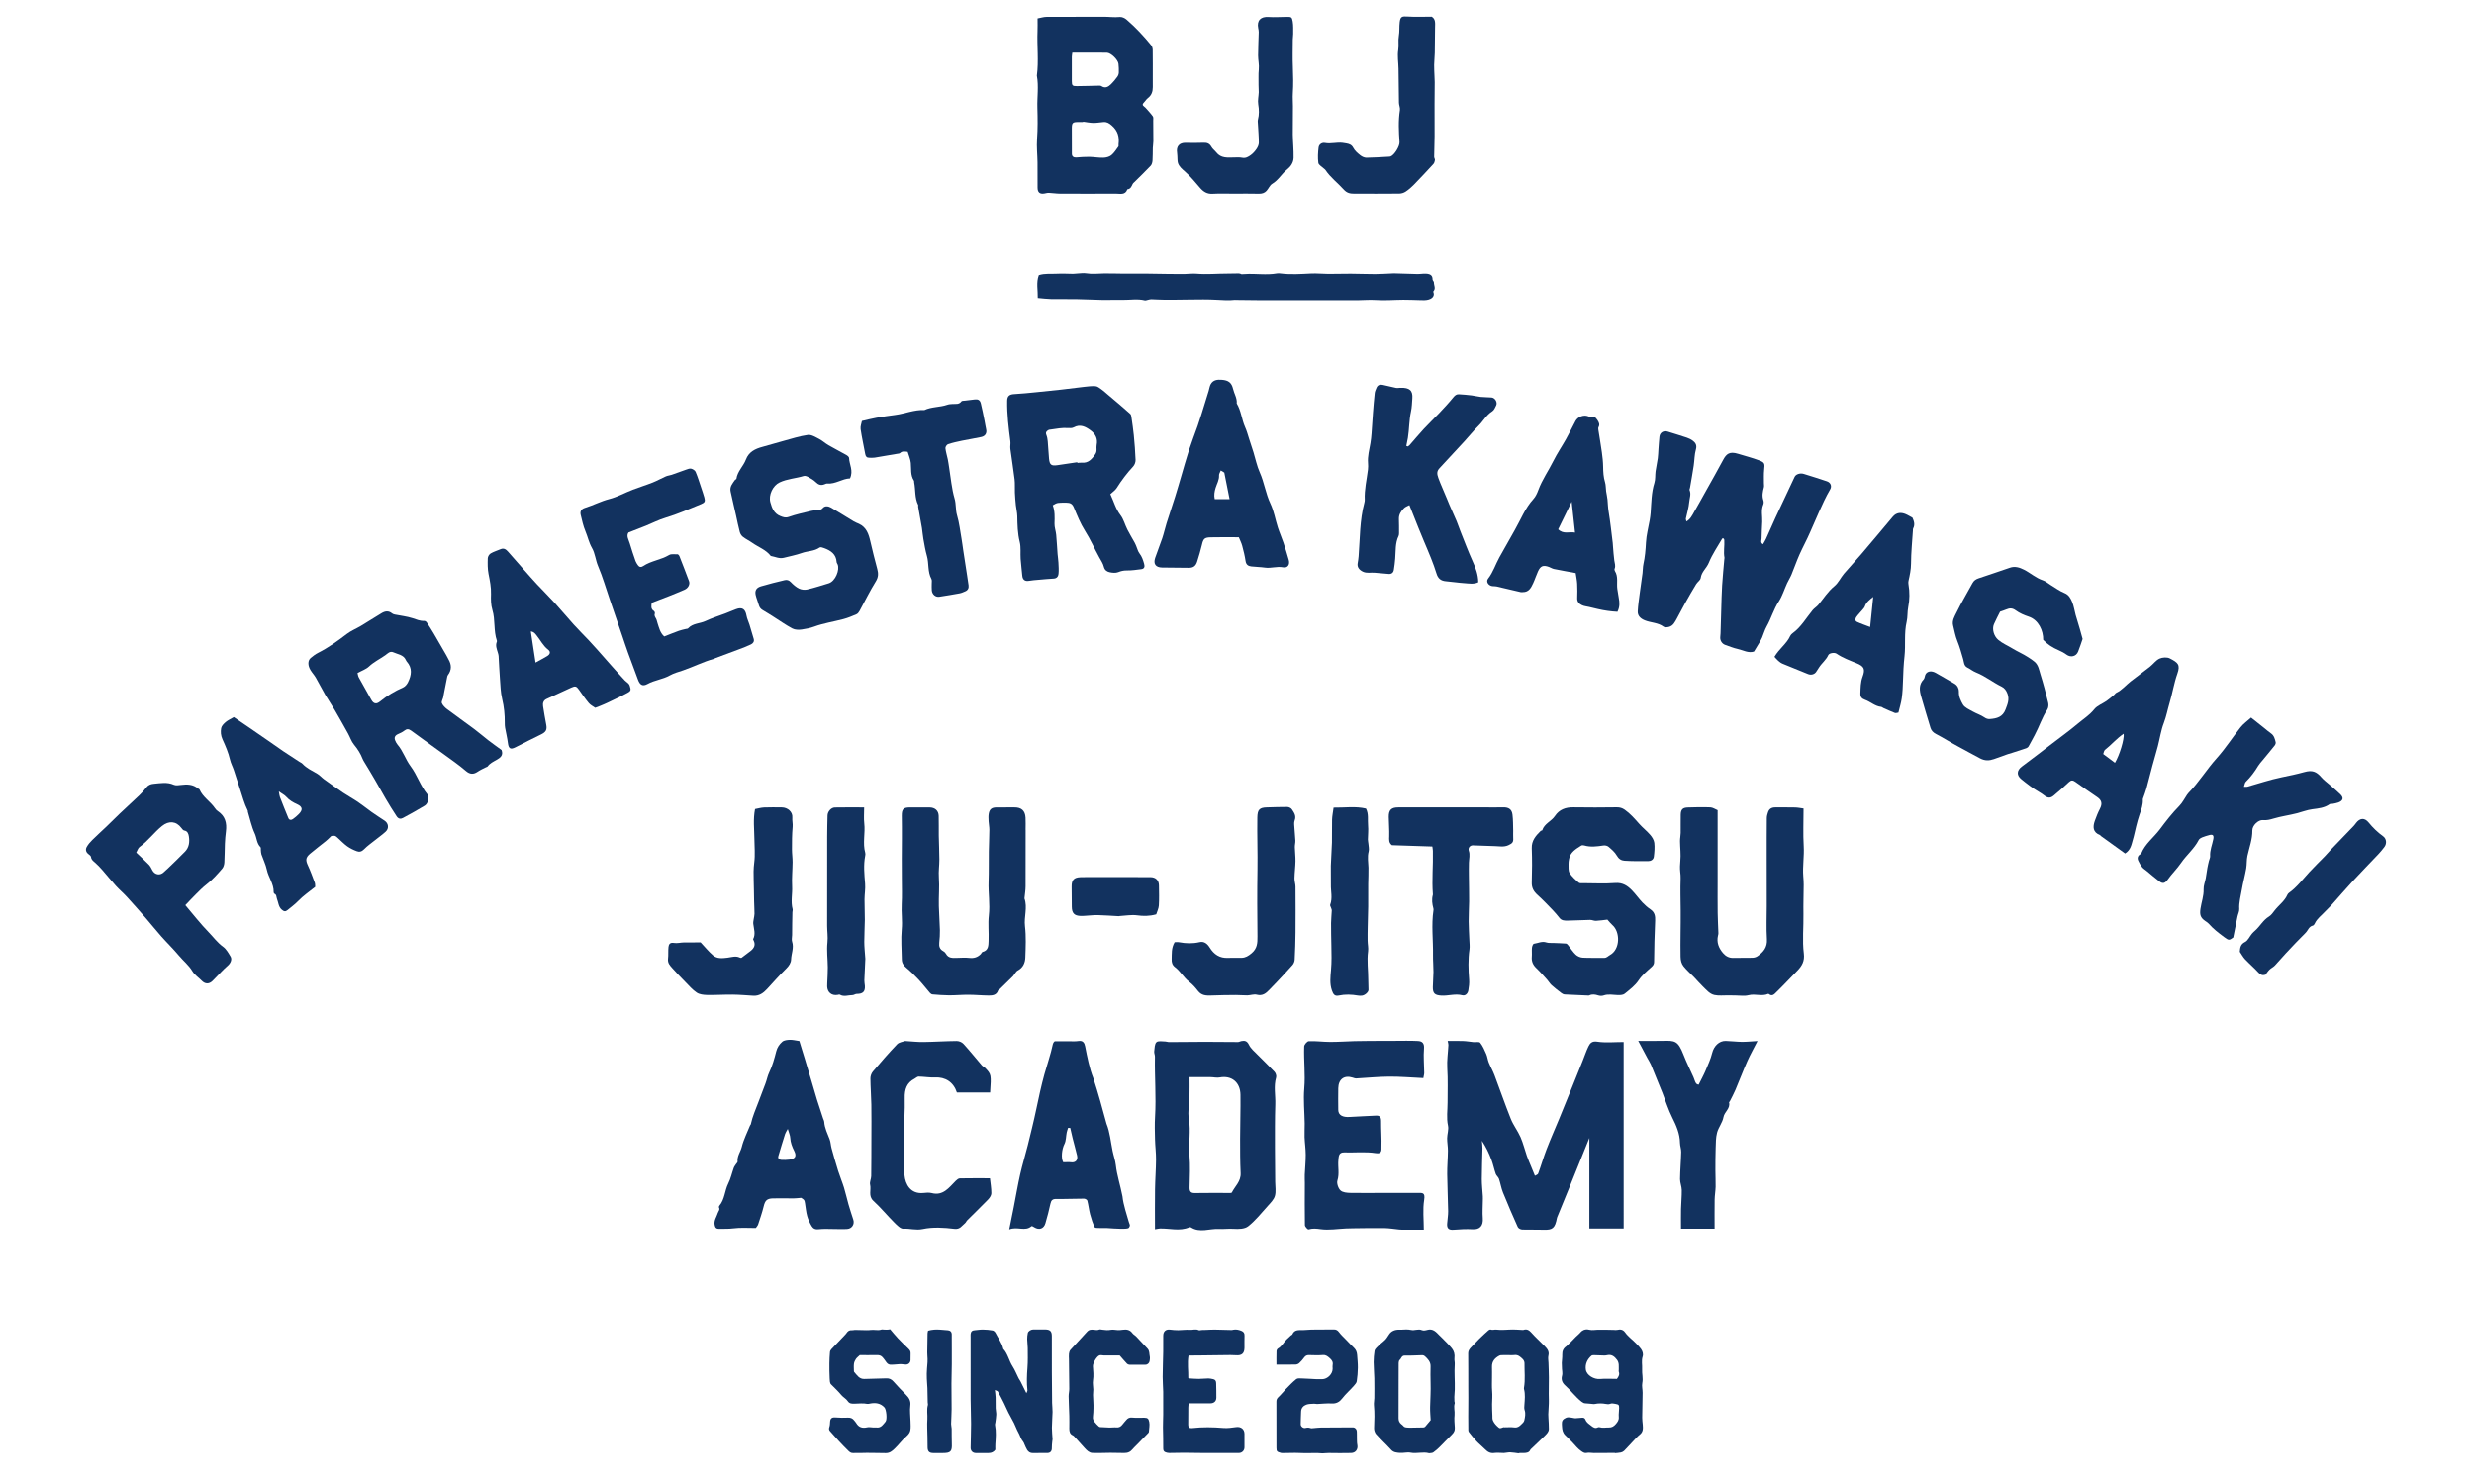 <?xml version="1.0" encoding="utf-8"?>
<!-- Generator: Adobe Illustrator 15.1.0, SVG Export Plug-In . SVG Version: 6.00 Build 0)  -->
<!DOCTYPE svg PUBLIC "-//W3C//DTD SVG 1.1//EN" "http://www.w3.org/Graphics/SVG/1.1/DTD/svg11.dtd">
<svg version="1.1" id="レイヤー_1" xmlns="http://www.w3.org/2000/svg" xmlns:xlink="http://www.w3.org/1999/xlink" x="0px"
	 y="0px" width="500px" height="300px" viewBox="0 0 500 300" enable-background="new 0 0 500 300" xml:space="preserve">
<g>
	<g>
		<path fill="#12325F" d="M209.694,3.721c0.681-0.125,1.237-0.312,1.798-0.316c3.825-0.025,7.65,0.004,11.477-0.025
			c1.112-0.008,2.214,0.157,3.336,0.048c0.431-0.042,0.991,0.206,1.338,0.502c1.839,1.576,3.492,3.347,5.023,5.224
			c0.197,0.243,0.293,0.629,0.298,0.952c0.029,1.809,0.016,3.618,0.016,5.428c0,0.692-0.005,1.385,0.002,2.077
			c0.007,0.902-0.254,1.671-1.013,2.235c-0.214,0.157-0.373,0.394-0.543,0.606c-0.186,0.231-0.49,0.481-0.486,0.717
			c0.003,0.206,0.38,0.393,0.569,0.608c0.507,0.572,1.04,1.127,1.483,1.747c0.148,0.207,0.074,0.585,0.077,0.885
			c0.015,1.383,0.032,2.766,0.026,4.148c-0.003,0.457-0.096,0.91-0.11,1.367c-0.027,0.841,0.007,1.686-0.056,2.522
			c-0.028,0.368-0.135,0.815-0.373,1.069c-1.076,1.141-2.21,2.225-3.324,3.331c-0.111,0.109-0.245,0.21-0.309,0.344
			c-0.234,0.494-0.42,1.024-1.08,1.094c-0.431,1.224-1.474,0.868-2.341,0.872c-3.772,0.02-7.543,0.018-11.315,0
			c-0.733-0.004-1.466-0.132-2.199-0.162c-0.297-0.013-0.599,0.078-0.896,0.131c-0.922,0.164-1.387-0.206-1.395-1.163
			c-0.015-1.706,0.013-3.413-0.009-5.12c-0.02-1.576-0.207-3.161-0.093-4.724c0.154-2.116,0.128-4.23,0.063-6.336
			c-0.065-2.164,0.3-4.335-0.103-6.492c0.404-2.985,0.009-5.982,0.132-8.972C209.722,5.522,209.694,4.722,209.694,3.721z
			 M218.9,24.594c-0.003,0.025-0.009,0.049-0.014,0.074c-0.352,0-0.701-0.001-1.05,0c-1.034,0.006-1.21,0.16-1.218,1.222
			c-0.016,1.735-0.008,3.469,0.01,5.204c0.004,0.552,0.357,0.79,0.918,0.746c0.86-0.065,1.727-0.14,2.588-0.124
			c0.955,0.016,1.908,0.201,2.858,0.173c0.55-0.015,1.199-0.175,1.612-0.508c0.573-0.464,0.975-1.143,1.424-1.749
			c0.076-0.104,0.013-0.305,0.034-0.459c0.186-1.497-0.136-2.727-1.363-3.799c-0.559-0.49-1.003-0.759-1.688-0.704
			c-0.686,0.056-1.373,0.188-2.059,0.175C220.268,24.834,219.583,24.684,218.9,24.594z M216.717,10.641
			c-0.047,0.396-0.099,0.623-0.1,0.85c-0.007,1.637-0.015,3.273,0,4.91c0.008,0.888,0.119,1.015,1.02,1.011
			c1.468-0.004,2.936-0.064,4.403-0.091c0.185-0.003,0.412-0.011,0.551,0.082c0.799,0.539,1.42,0.14,1.967-0.392
			c0.467-0.454,0.878-0.971,1.263-1.499c0.171-0.237,0.284-0.563,0.296-0.854c0.025-0.581-0.011-1.167-0.069-1.747
			c-0.082-0.826-1.522-2.248-2.355-2.259C221.402,10.621,219.108,10.641,216.717,10.641z"/>
		<path fill="#12325F" d="M289.342,3.366c0.821,0.471,0.697,1.346,0.682,2.209c-0.036,1.704-0.023,3.406-0.058,5.109
			c-0.014,0.807-0.114,1.612-0.127,2.417c-0.012,0.751,0.042,1.504,0.068,2.254c0.015,0.421,0.049,0.842,0.047,1.263
			c-0.005,1.48-0.029,2.961-0.032,4.443c-0.001,2.161,0.021,4.321,0.008,6.481c-0.009,1.388-0.072,2.776-0.088,4.163
			c-0.003,0.223,0.187,0.458,0.157,0.669c-0.037,0.278-0.138,0.599-0.321,0.8c-1.295,1.411-2.604,2.812-3.942,4.183
			c-0.507,0.519-1.068,1.003-1.67,1.401c-0.362,0.238-0.852,0.384-1.285,0.388c-3.033,0.032-6.069,0.019-9.103,0.016
			c-0.82,0-1.475-0.122-2.126-0.852c-1.196-1.335-2.67-2.419-3.679-3.941c-0.082-0.126-0.232-0.205-0.345-0.313
			c-0.383-0.37-1.03-0.706-1.088-1.121c-0.137-1.021-0.077-2.088,0.05-3.119c0.078-0.634,0.675-1.03,1.295-0.913
			c1.198,0.226,2.373-0.174,3.556-0.025c0.268,0.033,0.535,0.073,0.798,0.125c0.571,0.112,1.038,0.264,1.363,0.892
			c0.302,0.59,0.877,1.073,1.412,1.499c0.339,0.27,0.827,0.499,1.247,0.496c1.511-0.013,3.02-0.13,4.532-0.209
			c0.114-0.006,0.236-0.01,0.343-0.048c0.764-0.269,1.865-2.071,1.809-2.892c-0.142-2.166-0.262-4.328,0.081-6.493
			c0.072-0.466-0.187-0.975-0.196-1.467c-0.045-2.294-0.05-4.59-0.087-6.885c-0.021-1.274-0.254-2.576-0.055-3.812
			c0.151-0.943-0.051-1.854,0.119-2.783c0.169-0.931,0.06-1.909,0.18-2.852c0.148-1.124,0.462-1.19,1.633-1.11
			C286.061,3.447,287.614,3.366,289.342,3.366z"/>
		<path fill="#12325F" d="M249.506,39.164c-1.479,0-2.96-0.064-4.435,0.022c-1.096,0.063-1.838-0.399-2.51-1.169
			c-0.985-1.13-1.924-2.32-3.045-3.3c-0.594-0.521-1.167-0.979-1.438-1.724c-0.085-0.233-0.088-0.498-0.106-0.751
			c-0.033-0.456-0.008-0.92-0.081-1.369c-0.203-1.251,0.445-2.014,1.705-1.997c1.205,0.016,2.414,0.043,3.616-0.013
			c0.739-0.035,1.25,0.149,1.626,0.831c0.236,0.424,0.674,0.728,0.981,1.118c0.94,1.202,2.252,1.057,3.545,1.028
			c0.565-0.013,1.148-0.053,1.697,0.057c0.702,0.141,1.228-0.191,1.712-0.538c0.458-0.33,0.859-0.783,1.177-1.254
			c0.248-0.365,0.463-0.845,0.463-1.271c-0.004-1.275-0.122-2.549-0.191-3.823c-0.017-0.272-0.059-0.56,0.007-0.815
			c0.268-1.033,0.236-2.041,0.062-3.098c-0.133-0.789,0.076-1.631,0.104-2.449c0.015-0.496-0.057-0.995-0.043-1.49
			c0.029-1.038-0.06-2.068,0.054-3.114c0.103-0.934-0.145-1.898-0.143-2.849c0.005-1.569,0.091-3.139,0.129-4.707
			c0.006-0.262-0.052-0.529-0.104-0.788c-0.315-1.562,0.504-2.387,2.102-2.273c1.226,0.087,2.466-0.02,3.7-0.023
			c0.889-0.003,1.016,0.03,1.17,0.934c0.139,0.818,0.089,1.672,0.096,2.511c0.002,0.385-0.077,0.771-0.08,1.157
			c-0.009,1.85-0.064,3.703,0.015,5.548c0.074,1.767,0.108,3.524-0.007,5.289c-0.058,0.872,0.021,1.752,0.02,2.628
			c-0.006,1.912-0.036,3.821-0.03,5.733c0.003,0.773,0.077,1.546,0.104,2.321c0.03,0.797,0.085,1.598,0.058,2.393
			c-0.036,0.991-0.593,1.774-1.319,2.353c-1.096,0.87-1.753,2.163-3,2.896c-0.49,0.288-0.739,0.965-1.148,1.418
			c-0.408,0.452-0.941,0.603-1.575,0.587c-1.628-0.042-3.258-0.015-4.886-0.015C249.506,39.16,249.506,39.162,249.506,39.164z"/>
	</g>
	<path fill="#12325F" d="M289.695,58.888c0.527-0.585,0.087-1.188,0.097-1.777c0.003-0.204-0.278-0.409-0.275-0.613
		c0.014-0.865-0.5-1.212-1.806-1.155c-0.403,0.018-0.808,0.084-1.207,0.075c-1.605-0.036-3.21-0.094-4.815-0.142
		c-0.135-0.004-0.271,0.015-0.406,0.021c-1.123,0.046-2.244,0.128-3.365,0.131c-1.641,0.001-3.278-0.071-4.918-0.08
		c-1.518-0.006-3.036,0.05-4.553,0.043c-1.165-0.005-2.34-0.14-3.492-0.081c-2.067,0.105-4.122,0.245-6.185-0.013
		c-0.218-0.026-0.467-0.046-0.675-0.008c-2.175,0.393-4.389-0.023-6.58,0.142c-0.198,0.014-0.397,0.02-0.599,0.027
		c-0.196-0.104-0.404-0.168-0.585-0.167c-0.75,0.006-1.502,0.037-2.253,0.034c-2.104-0.006-4.198,0.208-6.311,0.023
		c-0.776-0.066-1.591,0.06-2.39,0.068c-1.011,0.012-2.025-0.001-3.037-0.013c-1.53-0.02-3.06-0.058-4.591-0.069
		c-1.671-0.01-3.343,0.006-5.016-0.002c-1.204-0.004-2.408-0.057-3.612-0.037c-1.204,0.021-2.393,0.176-3.612-0.027
		c-0.539-0.09-1.16,0.013-1.743,0.039c-0.312,0.012-0.619,0.07-0.928,0.068c-1.043-0.004-2.094-0.087-3.126-0.025
		c-1.237,0.075-2.536-0.112-3.765,0.293c-0.563,1.507-0.171,3.014-0.214,4.603c1,0.083,1.838,0.2,2.68,0.216
		c1.697,0.033,3.396-0.012,5.095,0.017c1.724,0.028,3.446,0.127,5.17,0.157c1.399,0.026,2.8-0.03,4.199-0.006
		c1.501,0.023,3.017-0.26,4.506,0.1c0.165,0.04,0.418-0.071,0.632-0.111c0.214-0.041,0.432-0.12,0.644-0.115
		c0.931,0.022,1.86,0.097,2.792,0.1c1.656,0.006,3.312-0.02,4.971-0.042c1.835-0.024,3.662-0.054,5.504,0.051
		c1.204,0.067,2.435,0.156,3.656,0.015c0.056,0.005,0.111,0.012,0.168,0.013c1.56,0.024,3.12,0.05,4.679,0.051
		c6.63,0.007,13.256,0,19.887,0.007c1.238,0.001,2.45-0.133,3.727-0.045c1.829,0.126,3.704-0.04,5.56-0.05
		c1.147-0.005,2.295,0.05,3.443,0.077c0.271,0.006,0.544,0.018,0.814,0.012c1.311-0.028,2.093-0.645,1.877-1.47
		C289.707,59.11,289.622,58.967,289.695,58.888z"/>
	<g>
		<g>
			<path fill="#12325F" d="M354.486,131.718c-1.138,0.373-2.181-0.276-3.273-0.518c-0.87-0.191-1.707-0.537-2.551-0.832
				c-0.658-0.228-1.066-0.91-0.996-1.6c0.024-0.244,0.049-0.487,0.057-0.732c0.046-1.588,0.087-3.176,0.14-4.765
				c0.052-1.642,0.079-3.287,0.181-4.928c0.111-1.783,0.295-3.563,0.447-5.344c0.007-0.082,0.044-0.167,0.029-0.244
				c-0.229-1.203,0.042-2.412-0.04-3.616c-0.006-0.104-0.101-0.205-0.146-0.292c-0.111,0-0.241-0.028-0.259,0.004
				c-0.931,1.624-2.022,3.185-2.717,4.905c-0.439,1.101-1.476,1.825-1.638,3.08c-0.059,0.451-0.653,0.813-0.925,1.264
				c-0.763,1.256-1.496,2.527-2.215,3.809c-0.577,1.026-1.096,2.083-1.67,3.109c-0.395,0.705-0.74,1.501-1.631,1.717
				c-0.336,0.083-0.819,0.141-1.054-0.035c-1.134-0.854-2.558-0.79-3.802-1.292c-0.824-0.334-1.475-0.888-1.432-1.825
				c0.062-1.223,0.249-2.438,0.405-3.654c0.175-1.357,0.384-2.707,0.562-4.06c0.078-0.61,0.05-1.24,0.181-1.835
				c0.321-1.447,0.44-2.9,0.517-4.383c0.078-1.513,0.497-3.008,0.754-4.517c0.082-0.483,0.15-0.97,0.188-1.458
				c0.152-2.031,0.137-4.075,0.76-6.061c0.229-0.725,0.131-1.545,0.234-2.316c0.121-0.889,0.327-1.767,0.449-2.656
				c0.082-0.595,0.086-1.202,0.131-1.802c0.061-0.85,0.114-1.701,0.202-2.548s0.835-1.299,1.681-1.037
				c1.285,0.399,2.575,0.788,3.85,1.215c0.423,0.143,0.846,0.346,1.201,0.609c0.588,0.439,0.881,0.936,0.636,1.794
				c-0.297,1.05-0.275,2.187-0.44,3.278c-0.225,1.488-0.496,2.971-0.748,4.458c-0.028,0.159-0.138,0.346-0.086,0.469
				c0.345,0.825,0,1.594-0.07,2.401c-0.102,1.16-0.448,2.241-0.682,3.358c-0.029,0.14,0.056,0.306,0.111,0.583
				c0.808-0.457,1.137-1.189,1.522-1.854c0.826-1.426,1.619-2.873,2.422-4.313c1.165-2.092,2.362-4.171,3.483-6.287
				c0.645-1.212,1.294-1.761,3.008-1.23c1.433,0.444,2.896,0.809,4.293,1.341c1.125,0.428,1.119,0.663,0.987,1.893
				c-0.096,0.893-0.039,1.801-0.05,2.704c-0.002,0.28,0.063,0.576-0.005,0.836c-0.231,0.875-0.416,1.733-0.102,2.637
				c0.088,0.255,0.085,0.606-0.022,0.851c-0.487,1.14-0.164,2.314-0.211,3.471c-0.044,1.13-0.125,2.259-0.134,3.388
				c-0.003,0.366-0.28,0.824,0.282,1.17c0.211-0.373,0.441-0.725,0.614-1.104c0.641-1.406,1.26-2.825,1.894-4.234
				c0.25-0.556,0.517-1.104,0.775-1.656c1.035-2.21,2.062-4.424,3.112-6.628c0.262-0.548,1.106-0.831,1.852-0.604
				c1.561,0.472,3.11,0.975,4.658,1.491c0.765,0.254,1.072,0.967,0.669,1.653c-0.88,1.49-1.583,3.083-2.288,4.639
				c-0.601,1.322-1.188,2.682-1.767,4.028c-0.658,1.528-1.47,2.989-2.145,4.512c-0.588,1.326-1.057,2.706-1.615,4.046
				c-0.249,0.598-0.612,1.15-0.883,1.74c-0.562,1.223-0.949,2.556-1.675,3.67c-1.04,1.594-1.531,3.423-2.454,5.059
				c-0.396,0.702-0.609,1.502-0.926,2.25c-0.14,0.324-0.317,0.633-0.495,0.938C355.28,130.418,354.921,131,354.486,131.718z"/>
			<path fill="#12325F" d="M101.366,151.621c0.423,1.111-0.303,1.581-0.964,1.965c-0.677,0.39-1.381,0.705-1.857,1.363
				c-0.062,0.083-0.213,0.102-0.321,0.153c-0.589,0.289-1.176,0.563-1.73,0.934c-0.765,0.513-1.494,0.545-2.321-0.167
				c-1.439-1.238-3.014-2.322-4.552-3.446c-2.161-1.574-4.352-3.112-6.502-4.703c-0.524-0.386-0.906-0.409-1.418-0.003
				c-0.372,0.3-0.836,0.494-1.279,0.695c-0.583,0.265-0.803,0.683-0.567,1.254c0.126,0.302,0.273,0.612,0.483,0.855
				c1.134,1.309,1.623,3.015,2.634,4.361c1.352,1.801,1.986,3.999,3.434,5.727c0.446,0.531,0.106,1.858-0.565,2.258
				c-1.457,0.869-2.928,1.711-4.427,2.502c-0.428,0.228-0.893,0.2-1.259-0.353c-1.562-2.354-2.943-4.809-4.321-7.267
				c-0.7-1.248-1.467-2.455-2.2-3.685c-0.125-0.211-0.26-0.423-0.347-0.649c-0.409-1.069-1.006-2.001-1.743-2.89
				c-0.535-0.644-0.797-1.512-1.214-2.261c-0.889-1.599-1.784-3.196-2.708-4.774c-0.598-1.019-1.278-1.988-1.873-3.009
				c-0.667-1.146-1.259-2.335-1.923-3.484c-0.306-0.529-0.735-0.987-1.058-1.509c-0.589-0.958-0.588-1.953,0.023-2.469
				c0.462-0.39,0.957-0.768,1.495-1.04c2.086-1.053,3.96-2.409,5.812-3.82c0.86-0.657,1.904-1.068,2.84-1.628
				c1.399-0.839,2.773-1.714,4.165-2.562c0.718-0.44,1.434-0.548,2.146,0.044c0.147,0.124,0.364,0.185,0.559,0.225
				c1.191,0.242,2.42,0.366,3.567,0.739c0.782,0.254,1.511,0.583,2.356,0.542c0.165-0.008,0.402,0.138,0.5,0.286
				c0.497,0.74,0.977,1.496,1.428,2.261c0.853,1.445,1.685,2.903,2.521,4.359c0.162,0.282,0.294,0.584,0.459,0.864
				c0.644,1.097,0.67,2.16-0.126,3.201c-0.092,0.121-0.122,0.298-0.153,0.455c-0.254,1.275-0.503,2.551-0.752,3.826
				c-0.015,0.083-0.017,0.165-0.038,0.245c-0.102,0.382-0.391,0.842-0.268,1.13c0.196,0.46,0.609,0.88,1.025,1.193
				c1.821,1.369,3.689,2.683,5.517,4.047c0.977,0.727,1.893,1.536,2.858,2.28C99.574,150.337,100.474,150.97,101.366,151.621z
				 M72.253,136.06c0.084,0.293,0.118,0.625,0.266,0.893c0.83,1.521,1.681,3.032,2.538,4.537c0.465,0.82,1.021,0.914,1.768,0.305
				c1.42-1.161,2.971-2.093,4.658-2.828c0.401-0.176,0.762-0.626,0.968-1.038c0.708-1.424,0.946-2.859-0.249-4.191
				c-0.08-0.089-0.13-0.208-0.181-0.319c-0.494-1.076-1.619-1.131-2.514-1.546c-0.705-0.327-1.174,0.261-1.639,0.587
				c-1.09,0.766-2.303,1.341-3.297,2.277C73.988,135.287,73.148,135.564,72.253,136.06z"/>
			<path fill="#12325F" d="M224.403,99.895c0.72,1.514,1.076,2.982,2.036,4.225c0.647,0.836,0.913,1.964,1.405,2.933
				c0.453,0.895,0.982,1.751,1.468,2.631c0.133,0.241,0.233,0.502,0.342,0.757c0.208,0.483,0.325,1.036,0.64,1.435
				c0.5,0.634,0.719,1.352,0.934,2.093c0.166,0.571,0.076,1.011-0.584,1.095c-0.962,0.121-1.933,0.266-2.897,0.255
				c-0.637-0.007-1.167,0.107-1.76,0.344c-0.511,0.205-1.194,0.137-1.757,0.007c-0.529-0.121-0.98-0.42-1.144-1.106
				c-0.16-0.661-0.577-1.265-0.915-1.874c-0.987-1.78-1.794-3.651-2.894-5.384c-0.928-1.463-1.582-3.109-2.25-4.719
				c-0.311-0.747-0.743-0.969-1.492-0.969c-1.848-0.003-1.847-0.027-2.767,0.531c0.44,1.181,0.39,2.424,0.348,3.68
				c-0.026,0.754,0.269,1.513,0.342,2.277c0.124,1.303,0.183,2.612,0.281,3.917c0.043,0.563,0.145,1.123,0.171,1.685
				c0.039,0.768,0.097,1.545,0.02,2.306c-0.05,0.487-0.334,0.912-0.961,0.949c-1.051,0.06-2.1,0.158-3.149,0.249
				c-0.608,0.055-1.222,0.088-1.821,0.198c-0.848,0.156-1.327-0.199-1.396-1.051c-0.093-1.122-0.25-2.241-0.328-3.366
				c-0.079-1.146,0.09-2.34-0.181-3.431c-0.435-1.738-0.463-3.472-0.497-5.23c-0.015-0.73-0.209-1.454-0.286-2.184
				c-0.088-0.85-0.159-1.704-0.197-2.557c-0.04-0.889,0.043-1.789-0.062-2.67c-0.246-2.06-0.587-4.109-0.854-6.168
				c-0.064-0.506,0.067-1.036,0.001-1.541c-0.355-2.724-0.696-5.448-0.646-8.203c0.018-0.96,0.468-1.293,1.418-1.343
				c1.505-0.078,3.005-0.243,4.505-0.388c1.663-0.161,3.323-0.332,4.983-0.519c1.543-0.173,3.081-0.387,4.625-0.557
				c0.771-0.085,1.555-0.189,2.321-0.132c0.404,0.03,0.806,0.356,1.162,0.612c0.461,0.326,0.88,0.716,1.314,1.081
				c0.632,0.534,1.268,1.067,1.896,1.605c0.894,0.768,1.796,1.528,2.664,2.324c0.153,0.138,0.199,0.429,0.23,0.659
				c0.172,1.21,0.36,2.422,0.477,3.637c0.158,1.659,0.297,3.322,0.354,4.988c0.016,0.44-0.186,1-0.486,1.322
				c-1.261,1.35-2.353,2.812-3.34,4.37C225.376,99.138,224.857,99.467,224.403,99.895z M217.721,93.444
				c0.008,0.048,0.016,0.097,0.025,0.144c0.286-0.019,0.576-0.076,0.857-0.052c1.354,0.124,2.054-0.707,2.748-1.7
				c0.446-0.638,0.162-1.266,0.285-1.878c0.263-1.311-0.276-2.266-1.258-2.979c-0.998-0.727-2.071-1.292-3.375-0.579
				c-0.329,0.178-0.799,0.16-1.198,0.132c-1.161-0.077-2.289,0.137-3.424,0.304c-0.161,0.024-0.341,0.018-0.475,0.092
				c-0.374,0.213-0.646,0.46-0.437,0.986c0.162,0.405,0.242,0.856,0.28,1.293c0.107,1.176,0.149,2.355,0.262,3.53
				c0.117,1.226,0.458,1.481,1.665,1.308C215.025,93.851,216.372,93.646,217.721,93.444z"/>
			<path fill="#12325F" d="M420.899,129.167c-0.288,0.822-0.562,1.709-0.909,2.568c-0.396,0.987-1.505,1.221-2.342,0.602
				c-0.497-0.367-1.062-0.662-1.632-0.908c-1.167-0.5-2.213-1.158-3.082-2.086c0.028-1.849-0.93-4.02-2.92-4.682
				c-0.923-0.306-1.863-0.705-2.635-1.276c-0.685-0.505-1.234-0.464-1.909-0.179c-0.411,0.176-0.842,0.305-1.248,0.447
				c-0.411,0.834-0.859,1.657-1.232,2.513c-0.444,1.009-0.019,2.431,0.845,3.169c0.862,0.737,1.907,1.157,2.84,1.733
				c1.054,0.648,2.191,1.122,3.221,1.797c0.447,0.293,0.902,0.583,1.308,0.93c0.761,0.653,0.896,1.639,1.17,2.512
				c0.601,1.9,1.103,3.831,1.572,5.768c0.101,0.426,0.047,1.026-0.187,1.378c-1.063,1.603-1.625,3.444-2.529,5.12
				c-0.418,0.771-0.814,1.553-1.249,2.312c-0.093,0.165-0.292,0.311-0.474,0.374c-0.918,0.318-1.846,0.608-2.771,0.906
				c-0.31,0.097-0.628,0.175-0.934,0.283c-0.944,0.333-1.884,0.681-2.83,1.01c-0.947,0.33-1.807,0.366-2.793-0.15
				c-1.499-0.786-2.975-1.621-4.467-2.418c-1.509-0.806-2.954-1.732-4.469-2.525c-0.564-0.293-0.919-0.686-1.089-1.24
				c-0.647-2.098-1.271-4.206-1.879-6.318c-0.35-1.214-0.515-2.403,0.493-3.462c0.255-0.268,0.217-0.8,0.443-1.117
				c0.412-0.579,1.192-0.652,2.001-0.206c1.281,0.709,2.533,1.472,3.806,2.195c0.62,0.356,0.9,1.059,0.875,1.582
				c-0.046,1.012,0.385,1.868,0.812,2.613c0.367,0.643,1.271,1.01,1.982,1.416c0.769,0.439,1.645,0.703,2.367,1.2
				c0.379,0.264,0.715,0.361,1.115,0.331c1.389-0.106,2.584-0.398,3.172-1.969c0.398-1.062,0.804-1.975,0.38-3.146
				c-0.246-0.678-0.626-1.17-1.19-1.444c-1.766-0.86-3.305-2.121-5.143-2.853c-0.628-0.249-1.174-0.691-1.783-0.999
				c-0.713-0.363-0.67-1.101-0.842-1.693c-0.359-1.232-0.694-2.463-1.177-3.663c-0.408-1.003-0.598-2.101-0.859-3.163
				c-0.239-0.966,0.299-1.803,0.67-2.568c0.986-2.044,2.181-3.983,3.255-5.986c0.278-0.52,0.693-0.783,1.2-0.956
				c2.12-0.723,4.249-1.413,6.363-2.155c1.023-0.359,1.979-0.033,2.816,0.39c1.31,0.655,2.41,1.692,3.851,2.163
				c0.566,0.185,1.042,0.629,1.567,0.946c0.921,0.558,1.805,1.225,2.792,1.624c0.884,0.358,1.234,1.071,1.539,1.779
				c0.358,0.833,0.467,1.77,0.715,2.655c0.262,0.936,0.564,1.858,0.835,2.792C420.531,127.792,420.71,128.48,420.899,129.167z"/>
			<path fill="#12325F" d="M171.785,96.712c-1.574,0.044-2.915,1.178-4.58,1.031c-0.187-0.018-0.393,0.085-0.578,0.159
				c-0.696,0.277-1.228,0.099-1.761-0.436c-0.425-0.424-0.979-0.734-1.511-1.032c-0.267-0.15-0.655-0.291-0.919-0.209
				c-1.61,0.494-3.318,0.559-4.885,1.301c-1.348,0.638-2.271,2.529-1.858,4.028c0.316,1.148,0.729,2.262,2.005,2.77
				c0.58,0.231,1.036,0.416,1.725,0.173c1.46-0.516,2.991-0.836,4.5-1.209c0.471-0.116,0.966-0.157,1.452-0.186
				c0.367-0.02,0.619-0.062,0.912-0.398c0.45-0.517,1.151-0.391,1.688-0.078c1.536,0.892,3.03,1.855,4.552,2.771
				c0.34,0.205,0.721,0.335,1.082,0.502c1.503,0.702,1.956,2.063,2.289,3.539c0.422,1.868,0.901,3.726,1.395,5.578
				c0.24,0.896,0.254,1.64-0.296,2.523c-1.197,1.923-2.186,3.974-3.279,5.961c-0.145,0.264-0.361,0.562-0.619,0.672
				c-0.859,0.374-1.734,0.738-2.637,0.979c-1.965,0.526-4.005,0.827-5.903,1.522c-0.846,0.31-1.682,0.46-2.525,0.588
				c-0.616,0.094-1.368,0.071-1.896-0.206c-1.291-0.676-2.487-1.536-3.726-2.316c-0.757-0.477-1.511-0.958-2.283-1.41
				c-0.418-0.245-0.652-0.576-0.778-1.043c-0.179-0.666-0.467-1.299-0.623-1.969c-0.21-0.899,0.108-1.503,1.048-1.786
				c1.586-0.475,3.199-0.867,4.812-1.251c0.436-0.103,0.847-0.004,1.222,0.385c0.492,0.515,1.057,1.018,1.688,1.324
				c0.478,0.23,1.143,0.299,1.663,0.175c1.455-0.34,2.881-0.809,4.314-1.243c1.36-0.412,2.293-2.751,1.801-3.847
				c-0.067-0.152-0.185-0.298-0.193-0.452c-0.098-1.6-1.183-2.318-2.505-2.809c-0.292-0.11-0.738-0.266-0.921-0.135
				c-1.085,0.778-2.418,0.694-3.604,1.118c-1.177,0.421-2.423,0.649-3.64,0.964c-0.931,0.239-1.762-0.223-2.639-0.369
				c-0.981-1.271-2.507-1.778-3.76-2.668c-0.6-0.428-1.285-0.744-1.865-1.193c-0.293-0.225-0.539-0.615-0.636-0.975
				c-0.295-1.095-0.507-2.213-0.755-3.321c-0.176-0.786-0.362-1.569-0.539-2.355c-0.187-0.83-0.361-1.664-0.557-2.493
				c-0.235-0.996,0.394-1.663,0.893-2.378c0.064-0.091,0.263-0.128,0.271-0.208c0.204-1.517,1.406-2.538,1.918-3.892
				c0.592-1.568,1.871-2.175,3.349-2.571c1.412-0.379,2.81-0.812,4.221-1.192c1.644-0.443,3.277-0.987,4.952-1.218
				c0.706-0.097,1.541,0.432,2.254,0.796c0.675,0.345,1.245,0.89,1.904,1.271c1.187,0.687,2.412,1.306,3.606,1.98
				c0.234,0.133,0.556,0.39,0.564,0.601C171.638,93.895,172.515,95.154,171.785,96.712z"/>
			<path fill="#12325F" d="M127.019,107.65c-0.483,0.691,0.042,1.448,0.26,2.203c0.348,1.201,0.754,2.383,1.163,3.564
				c0.104,0.294,0.299,0.562,0.475,0.829c0.281,0.421,0.66,0.466,1.064,0.193c1.604-1.077,3.592-1.247,5.246-2.24
				c0.465-0.279,1.201-0.112,1.777-0.145c0.132,0.148,0.247,0.222,0.289,0.326c0.663,1.704,1.336,3.405,1.965,5.122
				c0.229,0.624-0.19,1.391-0.89,1.701c-1.031,0.453-2.073,0.878-3.118,1.293c-1.168,0.465-2.345,0.907-3.53,1.361
				c-0.098,0.639-0.224,1.239,0.445,1.667c0.125,0.081,0.228,0.39,0.175,0.53c-0.162,0.425,0.081,0.688,0.253,1.015
				c0.146,0.274,0.19,0.601,0.291,0.9c0.316,0.941,0.509,1.944,1.353,2.702c0.99-0.384,1.966-0.785,2.958-1.144
				c0.452-0.164,0.931-0.252,1.398-0.373c0.156-0.041,0.375-0.024,0.465-0.124c0.955-1.053,2.397-0.941,3.563-1.496
				c1.278-0.61,2.652-1.02,3.979-1.527c0.726-0.277,1.435-0.597,2.163-0.865c1.238-0.457,1.872-0.018,2.104,1.301
				c0.108,0.626,0.412,1.213,0.601,1.824c0.297,0.96,0.574,1.926,0.858,2.889c0.16,0.544-0.157,0.917-0.558,1.113
				c-0.798,0.391-1.64,0.699-2.473,1.016c-1.559,0.591-3.122,1.163-4.682,1.745c-0.115,0.044-0.219,0.122-0.337,0.154
				c-2.14,0.598-4.124,1.613-6.219,2.334c-0.912,0.312-1.87,0.56-2.701,1.027c-1.42,0.8-3.071,0.934-4.493,1.725
				c-0.973,0.539-1.534,0.209-1.928-0.88c-0.652-1.803-1.345-3.593-1.999-5.394c-0.398-1.094-0.755-2.203-1.131-3.306
				c-0.853-2.491-1.706-4.982-2.559-7.473c-0.777-2.267-1.436-4.582-2.373-6.778c-0.515-1.208-0.598-2.554-1.229-3.654
				c-0.624-1.083-0.859-2.273-1.328-3.392c-0.445-1.059-0.694-2.208-0.961-3.336c-0.165-0.694,0.15-1.172,0.87-1.391
				c1.666-0.513,3.207-1.342,4.918-1.783c1.632-0.422,3.15-1.271,4.736-1.883c1.324-0.512,2.686-0.923,4.005-1.446
				c0.918-0.363,1.782-0.86,2.689-1.255c0.365-0.162,0.785-0.187,1.167-0.319c0.961-0.329,1.912-0.696,2.875-1.026
				c0.344-0.118,0.737-0.291,1.058-0.216c0.343,0.078,0.782,0.349,0.91,0.65c0.441,1.042,0.771,2.134,1.134,3.21
				c0.219,0.65,0.443,1.3,0.628,1.961c0.213,0.768,0.111,1.032-0.599,1.325c-2.405,0.99-4.782,2.042-7.286,2.791
				c-1.352,0.405-2.625,1.072-3.939,1.604C129.436,106.717,128.34,107.133,127.019,107.65z"/>
			<path fill="#12325F" d="M454.947,145.069c0.906,0.719,1.741,1.376,2.567,2.036c0.481,0.379,0.934,0.801,1.438,1.141
				c0.651,0.44,0.804,1.128,0.968,1.801c0.047,0.197-0.074,0.499-0.216,0.675c-0.809,1.022-1.65,2.019-2.479,3.025
				c-0.288,0.35-0.606,0.682-0.836,1.064c-0.708,1.185-1.52,2.274-2.508,3.24c-0.209,0.2-0.23,0.587-0.379,0.996
				c0.362,0,0.529,0.035,0.675-0.004c2.309-0.644,4.592-1.429,6.936-1.906c1.544-0.312,3.08-0.636,4.596-1.056
				c1.563-0.434,2.41-0.15,3.463,1.078c0.47,0.549,1.076,0.975,1.623,1.457c0.734,0.651,1.496,1.275,2.197,1.962
				c0.712,0.701,0.565,1.278-0.391,1.646c-0.376,0.143-0.786,0.203-1.185,0.282c-0.198,0.041-0.455-0.027-0.601,0.077
				c-1.04,0.744-2.269,0.852-3.464,1.008c-1.1,0.145-2.114,0.554-3.169,0.824c-1.567,0.402-3.188,0.612-4.733,1.076
				c-0.709,0.213-1.324,0.37-2.087,0.302c-0.961-0.085-2.17,1.089-2.16,2.079c0.022,1.797-0.614,3.433-0.989,5.136
				c-0.184,0.833-0.103,1.723-0.25,2.567c-0.255,1.443-0.65,2.861-0.892,4.308c-0.211,1.281-0.591,2.537-0.513,3.871
				c0.029,0.501-0.247,1.016-0.357,1.531c-0.282,1.349-0.549,2.705-0.855,4.229c-0.831,0.589-0.875,0.646-1.88-0.102
				c-1.098-0.817-2.192-1.654-3.101-2.702c-0.183-0.208-0.445-0.354-0.679-0.515c-1.007-0.692-1.135-1.327-0.969-2.487
				c0.189-1.311,0.683-2.562,0.634-3.928c-0.028-0.746,0.297-1.502,0.436-2.257c0.127-0.682,0.202-1.37,0.324-2.05
				c0.085-0.485,0.203-0.963,0.318-1.44c0.076-0.316,0.261-0.637,0.242-0.944c-0.081-1.211,0.419-2.305,0.638-3.454
				c0.142-0.734-0.075-1.015-0.781-0.823c-0.509,0.138-1.021,0.283-1.505,0.483c-0.253,0.107-0.547,0.292-0.664,0.524
				c-0.899,1.76-2.456,3.01-3.546,4.602c-0.837,1.22-1.895,2.231-2.74,3.425c-0.496,0.698-0.973,0.851-1.627,0.357
				c-0.892-0.67-1.73-1.409-2.593-2.117c-0.313-0.259-0.68-0.47-0.927-0.78c-0.315-0.396-0.579-0.851-0.784-1.316
				c-0.249-0.565-0.083-1.045,0.496-1.339c0.034-0.02,0.08-0.044,0.093-0.077c0.783-1.992,2.523-3.248,3.756-4.894
				c1.24-1.66,2.505-3.289,3.963-4.774c0.632-0.641,1.044-1.498,1.56-2.255c0.092-0.134,0.193-0.266,0.308-0.385
				c2.109-2.156,3.668-4.753,5.688-6.998c1.752-1.947,3.177-4.188,4.816-6.245C453.392,146.311,454.174,145.768,454.947,145.069z"/>
			<path fill="#12325F" d="M284.498,90.26c0.126-0.087,0.276-0.156,0.375-0.269c0.971-1.101,1.905-2.232,2.9-3.307
				c0.99-1.071,2.058-2.073,3.059-3.135c0.99-1.05,1.979-2.107,2.887-3.225c0.322-0.396,0.633-0.65,1.107-0.625
				c0.878,0.045,1.757,0.129,2.632,0.233c0.599,0.072,1.188,0.241,1.79,0.301c0.726,0.073,1.462,0.057,2.19,0.117
				c0.708,0.058,1.251,0.96,0.944,1.605c-0.207,0.439-0.436,0.969-0.812,1.205c-1.185,0.741-1.809,1.978-2.763,2.915
				c-1.013,0.989-1.898,2.104-2.857,3.148c-1.672,1.822-3.362,3.625-5.038,5.442c-0.552,0.6-0.521,1.125-0.22,1.964
				c0.523,1.452,1.196,2.829,1.759,4.256c0.593,1.502,1.292,2.959,1.921,4.446c0.285,0.675,0.501,1.378,0.775,2.061
				c0.815,2.038,1.581,4.099,2.485,6.096c0.606,1.34,1.11,2.669,1.128,4.222c-0.905,0.443-1.852,0.243-2.763,0.185
				c-1.262-0.08-2.518-0.283-3.779-0.389c-1.029-0.086-1.6-0.569-1.896-1.548c-0.318-1.045-0.702-2.074-1.103-3.092
				c-0.475-1.207-0.997-2.396-1.494-3.594c-0.365-0.878-0.729-1.752-1.083-2.632c-0.583-1.458-1.159-2.916-1.802-4.533
				c-0.378,0.208-0.814,0.341-1.094,0.628c-0.582,0.592-1.062,1.269-1.026,2.183c0.035,0.943,0.029,1.888,0.029,2.832
				c0,0.2-0.008,0.422-0.093,0.598c-0.705,1.451-0.555,3.026-0.683,4.56c-0.066,0.769-0.147,1.542-0.278,2.301
				c-0.093,0.552-0.452,0.864-1.047,0.815c-0.938-0.077-1.879-0.153-2.815-0.247c-0.796-0.079-1.594,0.168-2.396-0.213
				c-0.732-0.349-1.181-0.917-1.053-1.673c0.081-0.48,0.157-0.959,0.194-1.44c0.283-3.616,0.209-7.271,1.161-10.813
				c0.053-0.199,0.09-0.411,0.082-0.611c-0.095-2.063,0.397-4.06,0.643-6.083c0.055-0.447,0.049-0.91,0.014-1.36
				c-0.107-1.366,0.263-2.667,0.487-3.991c0.109-0.644,0.175-1.295,0.225-1.948c0.106-1.387,0.179-2.776,0.286-4.165
				c0.103-1.347,0.212-2.694,0.359-4.036c0.042-0.356,0.217-0.703,0.355-1.045c0.224-0.552,0.682-0.71,1.214-0.604
				c0.911,0.185,1.81,0.431,2.722,0.615c0.271,0.054,0.568-0.006,0.854-0.017c1.949-0.074,2.571,0.601,2.455,2.133
				c-0.069,0.896-0.08,1.809-0.274,2.68c-0.391,1.757-0.338,3.556-0.624,5.316c-0.09,0.545-0.214,1.086-0.321,1.626
				C284.311,90.184,284.405,90.222,284.498,90.26z"/>
			<path fill="#12325F" d="M37.455,182.989c1.626,1.912,3.077,3.789,4.721,5.474c0.953,0.979,1.758,2.105,2.904,2.93
				c0.649,0.467,1.086,1.272,1.518,1.989c0.339,0.562,0,1.354-0.588,1.85c-0.467,0.393-0.894,0.836-1.322,1.27
				c-0.594,0.601-1.157,1.229-1.761,1.815c-0.697,0.678-1.502,0.623-2.159-0.063c-0.618-0.642-1.43-1.157-1.871-1.897
				c-0.746-1.249-1.869-2.127-2.774-3.211c-1.116-1.335-2.372-2.551-3.529-3.854c-1.021-1.149-1.973-2.357-2.982-3.519
				c-1.311-1.504-2.63-3.006-3.979-4.479c-0.709-0.773-1.518-1.454-2.223-2.231c-0.942-1.038-1.814-2.138-2.737-3.19
				c-0.452-0.519-0.93-1.017-1.443-1.471c-0.37-0.33-0.768-0.574-0.836-1.151c-0.024-0.22-0.321-0.438-0.536-0.604
				c-0.506-0.393-0.611-0.922-0.334-1.423c0.284-0.518,0.69-0.985,1.114-1.404c0.923-0.917,1.896-1.783,2.837-2.684
				c0.911-0.872,1.794-1.775,2.711-2.644c1.323-1.254,2.675-2.478,3.992-3.737c0.498-0.477,0.966-0.994,1.382-1.545
				c0.383-0.507,0.893-0.71,1.469-0.76c1.37-0.12,2.741-0.411,4.102,0.195c0.402,0.178,0.951,0.097,1.418,0.034
				c1.251-0.166,2.445-0.143,3.478,0.718c0.094,0.077,0.258,0.113,0.298,0.207c0.669,1.559,2.192,2.41,3.106,3.765
				c0.156,0.234,0.358,0.458,0.59,0.61c1.491,0.984,1.856,2.397,1.642,4.07c-0.107,0.834-0.175,1.675-0.211,2.514
				c-0.054,1.265-0.031,2.531-0.11,3.794c-0.027,0.422-0.162,0.924-0.429,1.234c-0.991,1.152-2.003,2.288-3.22,3.229
				c-0.748,0.578-1.414,1.269-2.089,1.937C38.907,181.443,38.245,182.166,37.455,182.989z M27.534,172.352
				c0.909,0.865,1.751,1.63,2.542,2.443c0.296,0.307,0.503,0.712,0.697,1.099c0.49,0.98,1.612,1.168,2.372,0.38
				c0.224-0.231,0.485-0.428,0.717-0.653c1.188-1.155,2.4-2.286,3.547-3.481c0.825-0.858,0.941-1.988,0.755-3.092
				c-0.075-0.44-0.235-1.046-0.931-1.151c-0.218-0.033-0.426-0.315-0.584-0.526c-1.042-1.387-2.528-1.503-3.912-0.382
				c-1.608,1.303-2.822,3.018-4.522,4.228C27.896,171.442,27.77,171.941,27.534,172.352z"/>
			<path fill="#12325F" d="M358.615,132.788c0.974-1.663,2.47-2.639,3.188-4.228c0.099-0.213,0.292-0.412,0.485-0.552
				c1.718-1.241,2.741-3.077,4.049-4.669c0.331-0.402,0.821-0.673,1.151-1.074c1.062-1.275,1.925-2.692,3.251-3.774
				c0.798-0.649,1.253-1.704,1.936-2.513c1.122-1.329,2.33-2.587,3.457-3.912c2.15-2.519,4.27-5.064,6.399-7.599
				c0.727-0.864,1.708-1.004,2.896-0.399c0.358,0.182,0.706,0.379,1.071,0.579c0.332,0.702,0.565,1.428,0.143,2.207
				c-0.056,0.099-0.03,0.242-0.038,0.365c-0.14,2.236-0.374,4.475-0.381,6.713c-0.006,1.208-0.248,2.332-0.506,3.479
				c-0.052,0.23-0.052,0.488-0.01,0.724c0.262,1.546,0.255,3.075-0.056,4.625c-0.191,0.958-0.087,1.978-0.308,2.924
				c-0.543,2.315-0.181,4.67-0.436,6.978c-0.186,1.659-0.254,3.305-0.305,4.964c-0.033,1.177-0.089,2.359-0.249,3.522
				c-0.133,0.966-0.437,1.908-0.676,2.912c-0.261,0.031-0.524,0.146-0.719,0.073c-0.788-0.303-1.558-0.659-2.329-1.002
				c-0.148-0.065-0.282-0.21-0.433-0.226c-1.266-0.127-2.171-1.052-3.309-1.45c-0.642-0.226-0.925-0.6-0.896-1.28
				c0.048-1.135,0.028-2.251,0.443-3.364c0.584-1.578,0.296-2.113-1.249-2.746c-1.374-0.562-2.768-1.069-4.005-1.916
				c-0.434-0.297-1.487-0.137-1.678,0.286c-0.443,0.984-1.318,1.624-1.876,2.506c-0.194,0.307-0.382,0.62-0.594,0.914
				c-0.353,0.493-1.033,0.655-1.613,0.419c-1.694-0.694-3.386-1.397-5.087-2.07C359.574,133.903,359.11,133.303,358.615,132.788z
				 M377.96,126.755c0.223-2.176,0.418-4.096,0.622-6.093c-0.701,0.557-1.388,1.042-1.688,1.908
				c-0.091,0.261-0.304,0.486-0.486,0.703c-0.408,0.49-0.87,0.939-1.238,1.456c-0.216,0.3-0.317,0.773,0.107,0.975
				C376.07,126.076,376.907,126.349,377.96,126.755z"/>
			<path fill="#12325F" d="M47.249,144.971c1.046,0.711,2.094,1.418,3.135,2.135c1.296,0.889,2.589,1.78,3.882,2.675
				c1.001,0.696,1.991,1.409,3,2.093c1.07,0.722,2.157,1.415,3.237,2.12c0.206,0.135,0.456,0.226,0.617,0.399
				c0.842,0.913,1.954,1.41,2.998,2.023c0.513,0.302,0.916,0.789,1.404,1.142c1.262,0.912,2.528,1.819,3.822,2.688
				c0.973,0.653,2.011,1.209,2.981,1.866c0.946,0.639,1.831,1.368,2.764,2.028c0.868,0.613,1.762,1.192,2.649,1.776
				c0.786,0.519,0.919,1.554,0.208,2.206c-0.656,0.602-1.391,1.117-2.088,1.676c-0.775,0.626-1.61,1.193-2.298,1.904
				c-0.457,0.471-0.934,0.568-1.434,0.381c-0.684-0.252-1.364-0.58-1.953-1.004c-0.695-0.498-1.289-1.136-1.93-1.711
				c-0.506-0.453-0.507-0.451-1.276-0.371c-0.434,0.407-0.752,0.745-1.111,1.035c-1.059,0.86-2.161,1.674-3.199,2.562
				c-0.911,0.778-0.915,1.313-0.423,2.371c0.529,1.138,0.949,2.325,1.392,3.501c0.082,0.222,0.052,0.484,0.081,0.816
				c-1.155,0.938-2.427,1.794-3.466,2.877c-0.66,0.689-1.411,1.214-2.121,1.814c-0.442,0.373-0.753,0.284-1.169-0.072
				c-0.688-0.591-0.678-1.455-0.976-2.193c-0.147-0.362-0.037-0.826-0.513-1.039c-0.084-0.037-0.157-0.208-0.154-0.315
				c0.046-1.665-1.056-2.98-1.385-4.541c-0.225-1.063-0.733-2.067-1.089-3.104c-0.09-0.265-0.082-0.564-0.115-0.848
				c-0.023-0.203,0.038-0.488-0.074-0.6c-0.771-0.768-0.744-1.87-1.167-2.783c-0.636-1.372-0.943-2.895-1.385-4.353
				c-0.024-0.078,0.014-0.177-0.021-0.243c-0.716-1.426-1.108-2.968-1.605-4.469c-0.407-1.233-0.801-2.469-1.199-3.704
				c-0.234-0.723-0.606-1.371-0.785-2.145c-0.325-1.41-0.91-2.773-1.516-4.099c-0.349-0.766-0.407-1.537-0.269-2.277
				c0.085-0.456,0.533-0.896,0.917-1.227C46.039,145.602,46.575,145.37,47.249,144.971z M56.356,159.997
				c0.106,0.582,0.114,0.862,0.209,1.108c0.555,1.429,1.117,2.858,1.708,4.274c0.183,0.438,0.583,0.446,0.923,0.205
				c0.429-0.304,0.838-0.65,1.205-1.026c0.83-0.85,0.748-1.462-0.313-1.952c-0.85-0.39-1.624-0.834-2.258-1.548
				C57.5,160.688,57.01,160.457,56.356,159.997z"/>
			<path fill="#12325F" d="M429.495,172.537c-1.662-1.196-3.284-2.362-4.905-3.534c-0.066-0.046-0.097-0.156-0.164-0.18
				c-1.471-0.56-1.495-1.66-1.055-2.895c0.299-0.837,0.627-1.67,1.037-2.456c0.505-0.974,0.362-1.698-0.529-2.307
				c-1.501-1.026-2.993-2.063-4.469-3.118c-0.472-0.336-0.816-0.375-1.281,0.069c-0.993,0.952-2.036,1.853-3.092,2.735
				c-0.647,0.544-1.207,0.491-1.854-0.019c-0.351-0.274-0.723-0.527-1.109-0.75c-1.267-0.732-2.417-1.631-3.549-2.548
				c-1.018-0.818-0.947-1.797,0.112-2.584c2.012-1.495,4.003-3.024,5.994-4.548c1.787-1.368,3.613-2.689,5.333-4.135
				c1.109-0.935,2.346-1.704,3.289-2.881c0.601-0.753,1.671-1.119,2.502-1.703c0.552-0.386,1.057-0.84,1.577-1.27
				c0.127-0.105,0.212-0.279,0.351-0.345c1.167-0.548,1.96-1.561,2.945-2.33c1.28-0.998,2.599-1.946,3.873-2.951
				c0.666-0.523,1.19-1.293,1.927-1.635c0.595-0.277,1.541-0.335,2.103-0.044c1.625,0.841,2.167,1.248,1.514,3.095
				c-0.677,1.909-0.986,3.95-1.571,5.897c-0.403,1.349-0.653,2.731-1.162,4.063c-0.576,1.494-0.802,3.122-1.207,4.683
				c-0.341,1.303-0.735,2.593-1.085,3.895c-0.419,1.554-0.8,3.117-1.225,4.667c-0.17,0.623-0.415,1.228-0.624,1.841
				c-0.039,0.116-0.111,0.233-0.104,0.346c0.071,1.098-0.31,2.089-0.669,3.096c-0.272,0.765-0.468,1.558-0.673,2.345
				c-0.234,0.905-0.4,1.829-0.672,2.724C430.764,170.71,430.66,171.779,429.495,172.537z M427.439,154.206
				c0.916-1.515,1.915-4.778,1.764-5.879c-1.438,0.962-2.491,2.257-3.782,3.262c-0.211,0.164-0.243,0.561-0.354,0.842
				C425.89,153.045,426.622,153.595,427.439,154.206z"/>
			<path fill="#12325F" d="M250.368,108.61c-1.959,0-3.835-0.036-5.708,0.014c-1.278,0.033-1.471,0.312-1.763,1.565
				c-0.257,1.114-0.6,2.21-0.937,3.305c-0.28,0.91-0.768,1.289-1.68,1.289c-1.812-0.001-3.623-0.018-5.436-0.055
				c-1.271-0.027-1.789-0.727-1.389-1.931c0.446-1.341,0.993-2.649,1.441-3.989c0.334-1.003,0.559-2.046,0.875-3.056
				c0.557-1.777,1.16-3.541,1.717-5.317c0.426-1.354,0.814-2.72,1.216-4.082c0.521-1.759,0.999-3.528,1.566-5.271
				c0.547-1.683,1.192-3.333,1.781-5.002c0.281-0.798,0.538-1.606,0.789-2.414c0.484-1.547,0.96-3.098,1.434-4.646
				c0.141-0.456,0.192-0.96,0.421-1.363c0.497-0.874,1.359-0.948,2.262-0.874c1.292,0.104,1.951,0.567,2.245,1.835
				c0.229,0.985,0.848,1.875,0.741,2.942c0.895,1.472,0.997,3.222,1.686,4.771c0.349,0.775,0.565,1.61,0.83,2.422
				c0.294,0.893,0.589,1.785,0.867,2.683c0.42,1.353,0.693,2.77,1.268,4.052c0.913,2.042,1.192,4.276,2.156,6.312
				c0.718,1.513,0.987,3.233,1.507,4.843c0.333,1.034,0.779,2.035,1.127,3.065c0.39,1.154,0.749,2.317,1.076,3.49
				c0.263,0.944-0.211,1.669-1.172,1.486c-1.245-0.239-2.42,0.243-3.636,0.064c-0.92-0.134-1.858-0.134-2.784-0.243
				c-0.616-0.071-1.027-0.362-1.136-1.08c-0.156-1.044-0.408-2.08-0.686-3.102C250.892,109.744,250.607,109.2,250.368,108.61z
				 M248.5,100.907c-0.37-1.868-0.708-3.566-1.068-5.369c-0.146-0.089-0.41-0.247-0.712-0.429c-0.141,0.369-0.371,0.68-0.353,0.977
				c0.059,0.935-0.432,1.698-0.688,2.531c-0.231,0.756-0.364,1.495-0.179,2.291C246.464,100.907,247.378,100.907,248.5,100.907z"/>
			<path fill="#12325F" d="M120.292,143.09c-0.423-0.304-0.95-0.55-1.289-0.956c-0.724-0.864-1.363-1.805-2.015-2.73
				c-0.484-0.687-0.723-0.773-1.522-0.408c-1.679,0.768-3.359,1.532-5.029,2.315c-0.61,0.286-0.774,0.842-0.682,1.451
				c0.189,1.248,0.406,2.494,0.641,3.734c0.199,1.041-0.06,1.498-1.073,1.991c-1.728,0.841-3.44,1.71-5.15,2.584
				c-0.998,0.511-1.384,0.27-1.521-0.844c-0.129-1.043-0.388-2.071-0.57-3.111c-0.057-0.322-0.067-0.653-0.064-0.981
				c0.014-1.636-0.143-3.238-0.53-4.846c-0.322-1.339-0.348-2.755-0.454-4.139c-0.116-1.506-0.171-3.019-0.265-4.529
				c-0.017-0.24-0.093-0.479-0.162-0.714c-0.207-0.703-0.509-1.395-0.207-2.148c0.03-0.071,0.046-0.171,0.021-0.241
				c-0.703-2.014-0.288-4.187-0.911-6.23c-0.303-0.992-0.313-2.105-0.277-3.161c0.047-1.404-0.226-2.738-0.497-4.1
				c-0.204-1.027-0.187-2.111-0.158-3.167c0.009-0.339,0.288-0.802,0.582-0.977c0.624-0.368,1.341-0.571,2.012-0.862
				c0.664-0.287,1.108,0.055,1.506,0.504c1.075,1.213,2.138,2.437,3.21,3.65c0.866,0.981,1.726,1.967,2.617,2.923
				c1.147,1.229,2.35,2.409,3.482,3.651c1.346,1.48,2.621,3.023,3.964,4.508c0.976,1.078,2.017,2.102,3.018,3.161
				c0.6,0.636,1.186,1.287,1.767,1.939c1.846,2.077,3.657,4.184,5.555,6.214c0.329,0.351,0.812,0.516,0.983,1.073
				c0.247,0.809,0.292,1.011-0.444,1.412c-1.322,0.722-2.695,1.353-4.053,2.007c-0.472,0.229-0.958,0.423-1.442,0.625
				C121.037,142.812,120.732,142.923,120.292,143.09z M108.237,133.946c0.969-0.536,1.681-0.906,2.363-1.32
				c0.608-0.371,0.717-0.884,0.185-1.289c-1.037-0.789-1.57-1.957-2.366-2.925c-0.282-0.343-0.508-0.697-1.138-0.761
				C107.602,129.756,107.906,131.765,108.237,133.946z"/>
			<path fill="#12325F" d="M326.887,123.68c-1.337-0.073-2.657-0.253-3.964-0.561c-0.585-0.139-1.17-0.278-1.757-0.416
				c-0.474-0.113-0.981-0.149-1.415-0.347c-0.568-0.262-1.021-0.663-0.993-1.414c0.035-0.975,0.042-1.954-0.009-2.927
				c-0.035-0.689-0.187-1.375-0.302-2.167c-1.486-0.274-2.941-0.53-4.39-0.824c-0.351-0.073-0.669-0.29-1.01-0.416
				c-1.166-0.423-1.705-0.217-2.221,0.912c-0.357,0.777-0.607,1.601-0.968,2.376c-0.418,0.897-0.857,1.822-2.089,1.802
				c-0.123-0.002-0.253,0.04-0.367,0.013c-1.658-0.384-3.312-0.783-4.972-1.162c-0.277-0.063-0.576-0.017-0.855-0.063
				c-0.799-0.132-1.293-0.917-0.836-1.496c1.025-1.304,1.494-2.883,2.28-4.301c1.016-1.835,2.053-3.673,3.093-5.487
				c1.221-2.127,2.108-4.48,3.808-6.34c0.449-0.491,0.745-1.163,0.981-1.802c0.777-2.093,2.067-3.918,3.055-5.902
				c0.754-1.516,1.721-2.927,2.551-4.41c0.67-1.196,1.269-2.434,1.912-3.646c0.458-0.866,1.66-1.302,2.547-0.952
				c0.139,0.055,0.311,0.141,0.438,0.107c0.668-0.179,1.072,0.08,1.432,0.645c0.31,0.483,0.537,0.905,0.225,1.468
				c-0.071,0.128-0.057,0.328-0.033,0.485c0.236,1.522,0.504,3.04,0.712,4.562c0.134,0.965,0.243,1.939,0.258,2.912
				c0.014,1.071,0.065,2.117,0.382,3.156c0.177,0.579,0.139,1.22,0.221,1.829c0.078,0.564,0.225,1.118,0.277,1.68
				c0.074,0.792,0.085,1.578,0.219,2.376c0.358,2.124,0.574,4.269,0.843,6.406c0.032,0.244,0.03,0.491,0.052,0.736
				c0.08,0.933,0.134,1.87,0.262,2.794c0.079,0.563,0.31,1.098,0.062,1.677c-0.054,0.123-0.013,0.337,0.065,0.461
				c0.709,1.133,0.324,2.406,0.481,3.607c0.078,0.6,0.174,1.199,0.288,1.792C327.333,121.783,327.387,122.704,326.887,123.68z
				 M314.911,107.003c1.064,1.067,2.28,0.428,3.404,0.66c-0.228-2.095-0.438-4.017-0.68-6.236
				C316.655,103.437,315.812,105.162,314.911,107.003z"/>
			<path fill="#12325F" d="M174.196,85.104c1.169-0.262,2.065-0.498,2.974-0.659c1.246-0.217,2.497-0.399,3.75-0.561
				c1.98-0.258,3.864-1.087,5.903-0.993c1.46-0.691,3.117-0.541,4.619-1.067c0.336-0.118,0.715-0.137,1.077-0.159
				c0.635-0.038,1.309,0.139,1.784-0.529c0.101-0.142,0.455-0.115,0.695-0.147c0.647-0.083,1.294-0.149,1.94-0.234
				c0.723-0.097,1.115,0.097,1.292,0.804c0.283,1.135,0.5,2.288,0.737,3.438c0.123,0.598,0.204,1.207,0.339,1.802
				c0.169,0.739-0.161,1.362-0.958,1.538c-1.294,0.284-2.608,0.481-3.907,0.75c-0.956,0.197-1.914,0.407-2.839,0.712
				c-0.251,0.082-0.559,0.547-0.532,0.805c0.077,0.76,0.324,1.501,0.478,2.255c0.113,0.557,0.184,1.126,0.275,1.69
				c0.341,2.09,0.507,4.233,1.098,6.25c0.331,1.13,0.169,2.252,0.497,3.364c0.456,1.549,0.634,3.182,0.914,4.781
				c0.132,0.76,0.221,1.527,0.337,2.291c0.256,1.684,0.517,3.366,0.777,5.051c0.104,0.686,0.217,1.373,0.306,2.062
				c0.071,0.553-0.151,0.97-0.67,1.192c-0.374,0.159-0.755,0.337-1.151,0.41c-1.361,0.252-2.731,0.474-4.102,0.685
				c-0.733,0.115-1.414-0.444-1.506-1.254c-0.051-0.448-0.008-0.905-0.017-1.358c-0.006-0.329,0.079-0.719-0.063-0.977
				c-0.8-1.457-0.475-3.122-0.908-4.647c-0.324-1.13-0.512-2.302-0.722-3.461c-0.13-0.724-0.176-1.464-0.287-2.19
				c-0.118-0.761-0.268-1.518-0.405-2.277c-0.121-0.678-0.246-1.354-0.36-2.035c-0.02-0.117,0.046-0.265-0.002-0.36
				c-0.719-1.437-0.5-3.036-0.804-4.543c-0.024-0.121,0.013-0.271-0.048-0.363c-0.734-1.106-0.512-2.364-0.631-3.576
				c-0.075-0.754-0.407-1.481-0.633-2.25c-0.577-0.06-1.083-0.19-1.545,0.247c-0.124,0.118-0.371,0.118-0.564,0.151
				c-1.521,0.263-3.041,0.533-4.565,0.775c-0.362,0.057-0.741,0.021-1.11,0.021c-0.5,0-0.708-0.272-0.796-0.752
				c-0.301-1.678-0.689-3.343-0.931-5.028C173.852,86.191,174.111,85.58,174.196,85.104z"/>
			<path fill="#12325F" d="M457.845,197.055c-0.58,0.17-0.985,0.028-1.41-0.444c-0.851-0.94-1.833-1.764-2.702-2.687
				c-0.414-0.438-0.703-0.998-1.062-1.521c0.068-0.782,0.112-1.507,1.057-1.973c0.59-0.289,0.918-1.097,1.382-1.657
				c0.201-0.242,0.437-0.456,0.675-0.667c0.99-0.875,1.603-2.113,2.785-2.827c0.464-0.281,0.806-0.794,1.152-1.241
				c0.828-1.069,1.999-1.863,2.562-3.152c0.064-0.145,0.178-0.287,0.308-0.379c1.605-1.146,2.771-2.716,4.081-4.147
				c1.024-1.118,2.122-2.168,3.177-3.256c0.407-0.421,0.781-0.879,1.187-1.301c1.55-1.616,3.106-3.225,4.658-4.841
				c0.17-0.177,0.308-0.38,0.458-0.574c0.793-1.032,1.729-1.127,2.56-0.108c0.861,1.062,1.818,1.986,2.928,2.786
				c0.675,0.482,0.766,1.457,0.271,2.131c-0.385,0.522-0.805,1.024-1.249,1.495c-1.679,1.779-3.398,3.52-5.056,5.317
				c-1.491,1.612-2.915,3.286-4.381,4.924c-0.424,0.475-0.912,0.892-1.342,1.363c-0.694,0.773-1.591,1.374-2.045,2.365
				c-0.081,0.179-0.237,0.417-0.398,0.451c-0.821,0.179-0.994,0.992-1.491,1.479c-1.349,1.33-2.646,2.715-3.947,4.097
				c-0.772,0.823-1.489,1.696-2.271,2.514c-0.302,0.318-0.739,0.505-1.056,0.815C458.357,196.325,458.113,196.71,457.845,197.055z"
				/>
		</g>
		<g>
			<path fill="#12325F" d="M201.071,280.997c0.062,0.631,0.131,1.075,0.145,1.522c0.022,0.725-0.01,1.449,0.013,2.176
				c0.013,0.422,0.131,0.847,0.12,1.27c-0.016,0.531-0.115,1.06-0.18,1.591c-0.022,0.182-0.101,0.371-0.067,0.541
				c0.247,1.276,0.15,2.554,0.061,3.833c-0.026,0.365-0.005,0.732-0.005,1.144c-0.308,0.444-0.763,0.671-1.347,0.668
				c-0.864-0.002-1.729,0.013-2.594,0.003c-0.62-0.005-1.058-0.43-1.053-1.058c0.019-1.613,0.09-3.227,0.09-4.84
				c-0.001-1.64-0.085-3.28-0.091-4.921c-0.014-4.213-0.004-8.428-0.004-12.639c0-0.218-0.017-0.437,0.012-0.649
				c0.069-0.496,0.295-0.682,0.792-0.72c0.554-0.04,1.105-0.148,1.656-0.14c0.667,0.008,1.339,0.065,1.996,0.184
				c0.224,0.041,0.483,0.289,0.593,0.507c0.505,1.025,1.232,1.939,1.517,3.073c0.013,0.054,0.01,0.12,0.043,0.153
				c0.931,1.006,1.143,2.39,1.868,3.509c0.49,0.756,0.817,1.615,1.226,2.423c0.119,0.233,0.286,0.442,0.405,0.675
				c0.373,0.731,0.731,1.47,1.165,2.345c0.106-0.277,0.229-0.438,0.213-0.58c-0.178-1.527-0.111-3.049,0.006-4.58
				c0.102-1.324,0.062-2.662,0.055-3.993c-0.002-0.583-0.103-1.166-0.11-1.752c-0.004-0.422,0.036-0.852,0.126-1.262
				c0.084-0.384,0.65-0.719,1.072-0.719c0.802,0,1.602-0.004,2.403-0.002c1.014,0.003,1.375,0.345,1.377,1.338
				c0.008,2.401-0.002,4.802,0.005,7.204c0.008,2.1,0.022,4.195,0.049,6.294c0.008,0.613,0.103,1.227,0.092,1.837
				c-0.021,1.072-0.123,2.145-0.133,3.214c-0.006,0.75,0.093,1.501,0.131,2.251c0.009,0.155-0.043,0.314-0.056,0.473
				c-0.036,0.447-0.105,0.895-0.089,1.339c0.024,0.628-0.283,1.024-0.91,1.031c-0.973,0.009-1.946-0.016-2.919,0.009
				c-0.521,0.011-0.895-0.231-1.15-0.628c-0.229-0.355-0.371-0.767-0.552-1.152c-0.081-0.171-0.127-0.372-0.247-0.504
				c-0.487-0.548-0.635-1.266-0.99-1.881c-0.344-0.602-0.562-1.271-0.873-1.894c-0.356-0.712-0.77-1.397-1.13-2.108
				c-0.335-0.663-0.618-1.355-0.949-2.025c-0.376-0.759-0.772-1.511-1.186-2.255C201.606,281.192,201.404,281.162,201.071,280.997z"
				/>
			<path fill="#12325F" d="M326.379,293.719c-1.416,0.008-2.831,0.014-4.247,0.022c-0.497,0.003-0.981-0.131-1.494-0.018
				c-0.366,0.08-0.684-0.107-1.021-0.338c-0.718-0.49-1.232-1.157-1.809-1.777c-0.477-0.514-0.987-0.993-1.486-1.483
				c-0.483-0.481-0.606-1.064-0.637-1.735c-0.027-0.578-0.146-1.146,0.393-1.538c0.244-0.175,0.566-0.326,0.855-0.332
				c0.444-0.007,0.889,0.129,1.338,0.188c0.149,0.02,0.308-0.01,0.463-0.022c0.346-0.025,0.693-0.047,1.038-0.082
				c0.319-0.033,0.555,0.14,0.646,0.392c0.232,0.631,0.792,0.923,1.262,1.306c0.361,0.293,0.754,0.511,1.248,0.252
				c0.104-0.054,0.267-0.062,0.381-0.024c0.604,0.195,1.208,0.03,1.809,0.052c0.646,0.025,1.053-0.246,1.429-0.68
				c0.362-0.417,0.675-0.829,0.611-1.46c-0.055-0.581,0.07-1.18,0.071-1.768c0.001-0.693-0.073-0.737-0.77-0.874
				c-0.371-0.074-0.714-0.154-1.101,0.004c-0.23,0.096-0.541,0.063-0.801,0.014c-0.756-0.138-1.505-0.149-2.258,0.008
				c-0.081,0.019-0.162,0.021-0.242,0.015c-0.552-0.048-1.102-0.121-1.653-0.146c-0.316-0.015-0.521-0.138-0.773-0.334
				c-1.249-0.983-2.178-2.285-3.355-3.333c-0.593-0.529-0.776-1.209-0.595-1.87c0.18-0.652-0.046-1.232-0.019-1.841
				c0.012-0.267-0.038-0.537-0.026-0.804c0.025-0.552,0.117-1.104,0.098-1.648c-0.026-0.722,0.203-1.277,0.8-1.685
				c0.153-0.104,0.263-0.265,0.403-0.385c0.751-0.642,1.351-1.436,2.116-2.069c0.245-0.199,0.404-0.479,0.7-0.688
				c0.491-0.343,0.975-0.338,1.457-0.223c0.587,0.143,1.142,0.006,1.712-0.007c1.065-0.023,2.133,0.021,3.199,0.037
				c0.236,0.005,0.482,0.054,0.705,0c0.655-0.16,1.196-0.078,1.615,0.519c0.641,0.908,1.587,1.527,2.33,2.339
				c0.302,0.327,0.631,0.636,0.881,1c0.312,0.454,0.501,1.001,0.328,1.534c-0.279,0.85-0.048,1.7-0.102,2.547
				c-0.058,0.923,0.225,1.833,0.035,2.783c-0.128,0.634,0.064,1.324,0.06,1.989c-0.012,1.687-0.067,3.371-0.081,5.056
				c-0.002,0.473,0.07,0.948,0.112,1.424c0.065,0.738,0.085,1.434-0.598,1.978c-0.5,0.396-0.921,0.887-1.364,1.354
				c-0.604,0.63-1.181,1.289-1.794,1.909c-0.171,0.172-0.428,0.304-0.668,0.355c-0.391,0.085-0.799,0.092-1.2,0.135
				C326.38,293.748,326.379,293.733,326.379,293.719z M326.778,278.757c0.373-0.481,0.594-0.918,0.376-1.474
				c-0.045-0.111,0.01-0.258,0.007-0.388c-0.023-0.675,0.109-1.374-0.351-1.983c-0.491-0.647-1.04-1.146-1.941-0.963
				c-0.207,0.044-0.42,0.085-0.629,0.079c-0.698-0.015-1.397-0.061-2.095-0.071c-0.177-0.006-0.406,0.016-0.525,0.121
				c-0.843,0.739-1.278,1.695-1.121,2.8c0.169,1.161,1.669,2.01,2.876,1.899C324.491,278.677,325.625,278.757,326.778,278.757z"/>
			<path fill="#12325F" d="M288.832,293.784c-1.246-0.354-2.496,0.132-3.755-0.118c-0.697-0.137-1.46,0.106-2.181,0.045
				c-0.615-0.053-1.258-0.076-1.761-0.637c-0.967-1.073-2.048-2.051-3.01-3.13c-0.273-0.306-0.44-0.838-0.421-1.256
				c0.069-1.535,0.121-3.063-0.029-4.6c-0.046-0.475,0.073-0.966,0.078-1.449c0.013-1.344,0.022-2.688-0.004-4.032
				c-0.021-1.085-0.132-2.17-0.137-3.252c-0.004-0.751,0.076-1.506,0.183-2.251c0.032-0.242,0.229-0.491,0.415-0.676
				c0.445-0.444,0.905-0.883,1.401-1.268c0.511-0.396,0.808-0.921,1.157-1.447c0.432-0.649,1.192-0.941,2.03-0.911
				c0.789,0.024,1.613-0.138,2.356,0.046c0.758,0.185,1.461-0.282,2.203,0.044c0.3,0.132,0.738,0.056,1.078-0.044
				c1.161-0.337,1.797,0.415,2.475,1.113c0.181,0.187,0.379,0.354,0.557,0.542c0.662,0.688,1.366,1.341,1.965,2.081
				c0.441,0.548,0.605,1.232,0.513,1.973c-0.048,0.391,0.087,0.799,0.06,1.194c-0.12,1.72,0.053,3.438,0.006,5.158
				c-0.016,0.501-0.071,0.997-0.093,1.499c-0.012,0.294,0.003,0.588,0.021,0.882c0.006,0.131,0.101,0.282,0.063,0.395
				c-0.259,0.784,0.047,1.571-0.038,2.364c-0.094,0.849,0.004,1.72,0.054,2.579c0.036,0.564-0.178,0.972-0.571,1.355
				c-0.827,0.807-1.608,1.657-2.432,2.469c-0.421,0.416-0.859,0.821-1.342,1.157C289.458,293.762,289.116,293.732,288.832,293.784z
				 M289.139,287.093c-0.037-0.752-0.134-1.692-0.114-2.632c0.033-1.647,0.157-3.292,0.096-4.943
				c-0.041-1.107-0.021-2.215-0.002-3.32c0.017-0.917-0.562-1.479-1.152-2.034c-0.127-0.117-0.338-0.202-0.51-0.201
				c-1.18,0.018-2.36,0.116-3.534,0.078c-0.684-0.021-0.692,0.591-1.042,0.869c-0.147,0.119-0.209,0.414-0.212,0.632
				c-0.019,1.229-0.01,2.458-0.01,3.687c0,2.484,0.013,4.968-0.009,7.45c-0.003,0.507,0.152,0.89,0.523,1.205
				c0.143,0.124,0.315,0.225,0.423,0.373c0.195,0.271,0.433,0.291,0.752,0.33c0.636,0.076,1.264-0.009,1.896,0.007
				c0.472,0.012,0.945-0.002,1.416-0.023c0.121-0.007,0.279-0.05,0.354-0.134C288.364,288.044,288.688,287.636,289.139,287.093z"/>
			<path fill="#12325F" d="M306.956,293.806c-0.582-0.071-1.164-0.185-1.747-0.205c-0.422-0.018-0.845,0.12-1.269,0.133
				c-0.637,0.015-1.285-0.104-1.906-0.01c-0.819,0.124-1.374-0.202-1.908-0.748c-0.557-0.565-1.19-1.061-1.737-1.642
				c-0.545-0.575-1.028-1.213-1.524-1.835c-0.077-0.096-0.114-0.247-0.117-0.374c-0.013-0.913-0.019-1.823-0.019-2.736
				c0.002-1.263,0.018-2.524,0.021-3.789c0.003-0.74-0.01-1.483-0.011-2.224c-0.003-1.206,0.001-2.41-0.003-3.615
				c-0.002-1.071-0.014-2.144-0.015-3.215c-0.001-0.513,0.291-0.878,0.628-1.222c0.556-0.568,1.091-1.154,1.658-1.714
				c0.598-0.584,1.216-1.149,1.842-1.705c0.106-0.092,0.326-0.171,0.441-0.126c0.378,0.145,0.745-0.039,1.092,0.007
				c1.146,0.151,2.279-0.025,3.417-0.022c0.598,0.002,1.194,0.056,1.789,0.085c0.104,0.004,0.217,0.028,0.309-0.005
				c0.694-0.241,1.137,0.048,1.605,0.573c0.829,0.937,1.769,1.775,2.642,2.672c0.522,0.538,1.012,1.076,0.788,1.964
				c-0.111,0.447,0,0.955,0.016,1.436c0.029,0.99,0.078,1.983,0.083,2.975c0.011,1.497-0.054,2.995-0.005,4.49
				c0.03,0.999-0.096,1.979-0.118,2.971c-0.005,0.267,0.021,0.535,0.033,0.803c0.032,0.723,0.103,1.441,0.088,2.162
				c-0.011,0.542-0.397,0.938-0.755,1.294c-0.904,0.904-1.846,1.777-2.771,2.663c-0.077,0.076-0.183,0.141-0.218,0.233
				c-0.239,0.581-0.751,0.629-1.267,0.655c-0.351,0.022-0.703,0.006-1.056,0.006C306.962,293.762,306.959,293.784,306.956,293.806z
				 M304.963,273.949c-0.482,0-0.965-0.006-1.447,0.005c-0.16,0.003-0.336,0.014-0.47,0.084c-0.932,0.486-1.557,1.177-1.515,2.314
				c0.027,0.7,0.006,1.404,0.006,2.106c0.002,0.908-0.052,1.822,0.026,2.723c0.078,0.903,0.016,1.794-0.014,2.69
				c-0.026,0.774,0.054,1.557,0.066,2.338c0.009,0.338-0.032,0.65,0.126,1.001c0.271,0.584,0.691,1.007,1.161,1.4
				c0.336,0.281,0.653-0.032,0.979-0.09c0.05-0.009,0.106,0.022,0.158,0.022c0.675,0.003,1.359-0.063,2.021,0.026
				c0.593,0.079,0.97-0.19,1.329-0.543c0.258-0.254,0.603-0.53,0.67-0.847c0.147-0.689,0.319-1.399,0.067-2.129
				c-0.108-0.312-0.066-0.688-0.043-1.032c0.07-1.078,0.208-2.156-0.084-3.224c-0.02-0.076-0.014-0.164,0-0.243
				c0.285-1.656,0.082-3.325,0.104-4.988c0.001-0.269-0.148-0.603-0.34-0.795c-0.475-0.469-0.966-0.949-1.747-0.828
				C305.672,273.993,305.314,273.949,304.963,273.949z"/>
			<path fill="#12325F" d="M257.971,275.863c0-0.973-0.018-1.854,0.015-2.73c0.006-0.186,0.146-0.45,0.302-0.534
				c0.794-0.428,1.143-1.264,1.765-1.844c0.277-0.258,0.547-0.518,0.826-0.771c0.099-0.087,0.265-0.134,0.312-0.241
				c0.426-0.987,1.286-0.853,2.112-0.858c0.582-0.006,1.163-0.093,1.745-0.102c1.497-0.021,2.998-0.005,4.499-0.029
				c0.478-0.008,0.775,0.156,1.069,0.551c0.41,0.555,0.933,1.023,1.413,1.521c0.534,0.554,1.063,1.118,1.62,1.651
				c0.415,0.396,0.59,0.886,0.63,1.435c0.062,0.867,0.156,1.734,0.145,2.599c-0.011,0.911-0.091,1.828-0.225,2.729
				c-0.046,0.307-0.317,0.605-0.538,0.863c-0.78,0.909-1.703,1.68-2.436,2.646c-0.463,0.609-1.131,1.032-2.048,0.973
				c-0.986-0.065-1.985,0.071-2.979,0.105c-0.212,0.008-0.428-0.072-0.636-0.057c-0.521,0.038-1.077,0.014-1.553,0.193
				c-0.58,0.218-1.028,0.662-1.052,1.375c-0.026,0.862-0.078,1.724-0.08,2.588c-0.004,0.441,0.5,0.848,0.933,0.749
				c0.351-0.079,0.661-0.12,1.017,0.014c0.21,0.082,0.481,0.02,0.723,0.006c0.45-0.031,0.898-0.097,1.349-0.104
				c1.074-0.021,2.146-0.015,3.221-0.021c1.096-0.007,2.193-0.021,3.29-0.015c0.443,0.002,0.777,0.333,0.807,0.809
				c0.029,0.455,0.003,0.913,0.017,1.37c0.014,0.455-0.005,0.921,0.085,1.363c0.173,0.885-0.344,1.621-1.267,1.637
				c-1.496,0.024-2.991,0.036-4.489,0c-0.426-0.011-0.855,0.065-1.286,0.071c-0.335,0.001-0.672-0.061-1.007-0.062
				c-1.26-0.009-2.521,0.047-3.781-0.017c-1.012-0.053-2.016,0.03-3.025,0.014c-0.188-0.003-0.388,0.032-0.565-0.019
				c-0.822-0.234-0.92-0.281-0.927-1.065c-0.011-0.946-0.003-1.89-0.003-2.837c0-2.148,0.008-4.299-0.008-6.447
				c-0.004-0.405,0.115-0.674,0.427-0.96c0.535-0.484,0.972-1.074,1.479-1.594c0.683-0.696,1.354-1.415,2.114-2.021
				c0.264-0.209,0.774-0.143,1.169-0.132c0.973,0.028,1.943,0.104,2.917,0.147c0.375,0.019,0.752,0.005,1.127,0.004
				c1.102-0.004,2.168-1.086,2.133-2.168c-0.009-0.241-0.044-0.493,0.004-0.727c0.118-0.582-0.179-1.007-0.556-1.331
				c-0.388-0.34-0.764-0.714-1.405-0.661c-0.941,0.077-1.891,0.034-2.837,0.012c-0.419-0.008-0.705,0.132-0.953,0.474
				c-0.292,0.409-0.629,0.794-0.998,1.134c-0.18,0.167-0.475,0.296-0.723,0.301C260.623,275.881,259.385,275.863,257.971,275.863z"
				/>
			<path fill="#12325F" d="M240.206,274.021c-0.272,1.578-0.016,3.084-0.049,4.556c0.081,0.048,0.104,0.071,0.127,0.074
				c0.658,0.039,1.313,0.105,1.969,0.105c0.66,0,1.317-0.086,1.976-0.093c0.314-0.003,0.629,0.089,0.943,0.145
				c0.44,0.078,0.605,0.389,0.614,0.793c0.024,0.98,0.051,1.964,0.04,2.941c-0.008,0.735-0.479,1.151-1.238,1.153
				c-1.417,0.003-2.833,0-4.352,0c-0.027,0.304-0.075,0.584-0.077,0.867c-0.012,1.161-0.011,2.323-0.018,3.486
				c-0.002,0.487,0.255,0.713,0.756,0.657c2.117-0.242,4.23-0.207,6.354-0.029c0.858,0.075,1.744-0.073,2.607-0.184
				c0.95-0.119,1.643,0.417,1.65,1.368c0.008,0.918,0.012,1.839-0.001,2.755c-0.009,0.618-0.493,1.116-1.114,1.117
				c-2.324,0.011-4.648,0.011-6.972,0.005c-1.392-0.006-2.786-0.046-4.179-0.048c-0.977-0.004-1.955,0.043-2.933,0.042
				c-0.259-0.001-0.531-0.063-0.772-0.155c-0.366-0.142-0.456-0.408-0.446-0.831c0.026-1.399-0.044-2.798-0.055-4.2
				c-0.005-0.857,0.046-1.715,0.052-2.574c0.01-1.53,0.017-3.063-0.002-4.597c-0.013-1.007-0.114-2.015-0.109-3.021
				c0.01-1.706,0.083-3.41,0.111-5.116c0.017-1.067,0.002-2.139,0.004-3.209c0.002-0.891,0.53-1.345,1.387-1.237
				c0.549,0.068,1.104,0.118,1.657,0.113c0.771-0.002,1.547-0.135,2.312-0.072c0.602,0.049,1.205-0.23,1.805,0.064
				c0.166,0.081,0.42-0.026,0.634-0.034c0.258-0.011,0.519-0.01,0.777-0.018c0.608-0.021,1.215-0.064,1.823-0.06
				c1.146,0.014,2.291,0.06,3.438,0.085c0.101,0.003,0.203-0.038,0.304-0.058c0.575-0.112,1.111,0,1.65,0.22
				c0.47,0.193,0.66,0.479,0.64,0.989c-0.035,0.808-0.004,1.62-0.012,2.432c-0.01,1.161-0.553,1.613-1.705,1.521
				c-0.743-0.06-1.496-0.032-2.246-0.025c-1.915,0.021-3.831,0.049-5.746,0.07C241.308,274.026,240.803,274.021,240.206,274.021z"/>
			<path fill="#12325F" d="M173.759,273.949c-0.297,0.291-0.586,0.499-0.774,0.773c-0.188,0.277-0.347,0.614-0.396,0.943
				c-0.066,0.451-0.021,0.917-0.016,1.375c0.001,0.107-0.006,0.247,0.054,0.312c0.576,0.638,1.019,1.457,2.073,1.418
				c1.479-0.058,2.958-0.071,4.436-0.123c0.598-0.021,1.036,0.182,1.44,0.645c0.789,0.906,1.632,1.766,2.479,2.619
				c0.63,0.631,1.062,1.247,0.922,2.256c-0.14,1.021,0.026,2.079,0.042,3.124c0.01,0.64,0.083,1.301-0.046,1.917
				c-0.087,0.409-0.411,0.836-0.745,1.117c-0.925,0.779-1.608,1.781-2.485,2.591c-0.458,0.423-0.912,0.84-1.716,0.84
				c-1.708,0.005-3.419-0.091-5.13-0.02c-0.498,0.021-1-0.019-1.5,0.006c-0.394,0.019-0.677-0.194-0.918-0.429
				c-0.671-0.651-1.316-1.327-1.952-2.011c-0.605-0.653-1.191-1.323-1.781-1.992c-0.21-0.238-0.249-0.485-0.128-0.812
				c0.117-0.318,0.129-0.683,0.146-1.03c0.038-0.755,0.374-0.985,1.121-0.917c0.831,0.077,1.673,0.065,2.509,0.037
				c0.539-0.019,0.936,0.16,1.248,0.581c0.129,0.173,0.291,0.323,0.396,0.51c0.516,0.896,1.27,1.086,2.238,0.863
				c0.379-0.088,0.803,0.021,1.206,0.033c0.207,0.007,0.418-0.03,0.62,0c0.957,0.14,1.374-0.6,1.86-1.171
				c0.38-0.449,0.165-2.46-0.205-2.865c-0.818-0.895-1.828-1.014-2.938-0.795c-0.18,0.035-0.376,0.096-0.546,0.06
				c-0.873-0.191-1.741-0.043-2.611-0.041c-0.436,0.002-0.975,0.037-1.333-0.515c-0.31-0.479-0.903-0.763-1.275-1.211
				c-0.651-0.787-1.393-1.476-2.108-2.194c-0.248-0.246-0.248-0.795-0.268-1.211c-0.049-1.006-0.062-2.013-0.053-3.019
				c0.006-0.77,0.051-1.54,0.118-2.306c0.017-0.194,0.144-0.411,0.282-0.559c0.869-0.931,1.756-1.847,2.635-2.769
				c0.147-0.154,0.305-0.303,0.418-0.48c0.271-0.422,0.617-0.649,1.14-0.589c0.181,0.021,0.371-0.064,0.556-0.064
				c0.529,0.004,1.059,0.03,1.588,0.036c0.532,0.006,1.072,0.049,1.594-0.025c0.731-0.105,1.47,0.169,2.193-0.087
				c0.143-0.05,0.32,0.006,0.482,0.014c0.392,0.021,0.783,0.047,1.267-0.069c0.524,0.612,1.028,1.249,1.582,1.836
				c0.692,0.735,1.42,1.438,2.15,2.135c0.271,0.261,0.428,0.527,0.402,0.916c-0.03,0.456,0.016,0.915-0.015,1.372
				c-0.038,0.521-0.42,0.876-0.943,0.879c-0.315,0.004-0.63-0.073-0.945-0.087c-0.21-0.01-0.423,0.022-0.635,0.033
				c-0.535,0.03-1.073,0.107-1.604,0.077c-0.427-0.026-0.691-0.367-0.921-0.716c-0.175-0.267-0.381-0.514-0.585-0.761
				c-0.296-0.355-0.679-0.472-1.147-0.46C176.056,273.968,174.873,273.949,173.759,273.949z"/>
			<path fill="#12325F" d="M226.296,274.015c-1.112,0-2.162,0.004-3.21-0.001c-0.159-0.003-0.315-0.043-0.474-0.051
				c-0.133-0.002-0.275-0.015-0.398,0.027c-0.567,0.196-1.375,1.594-1.329,2.226c0.07,0.952,0.166,1.893,0.015,2.856
				c-0.093,0.592,0.051,1.217,0.062,1.829c0.005,0.367-0.063,0.737-0.056,1.108c0.021,0.924,0.119,1.852,0.083,2.772
				c-0.02,0.524-0.023,1.07-0.095,1.567c-0.075,0.522,0.108,0.831,0.354,1.158c0.237,0.317,0.54,0.589,0.825,0.866
				c0.068,0.065,0.179,0.118,0.275,0.125c0.63,0.04,1.262,0.08,1.895,0.094c0.458,0.012,0.923-0.073,1.374-0.029
				c0.557,0.058,0.923-0.168,1.239-0.585c0.242-0.32,0.519-0.611,0.776-0.919c0.309-0.372,0.654-0.533,1.18-0.482
				c0.804,0.079,1.62,0.02,2.431,0.027c0.711,0.008,0.889,0.189,1.026,0.869c0.135,0.677-0.043,1.334-0.075,2
				c-0.004,0.089-0.088,0.184-0.16,0.257c-0.746,0.771-1.498,1.538-2.246,2.309c-0.353,0.359-0.72,0.708-1.049,1.085
				c-0.594,0.682-1.372,0.633-2.158,0.603c-0.734-0.025-1.467-0.033-2.202-0.031c-1.205,0.007-2.412,0.076-3.613,0.025
				c-0.63-0.027-1.103-0.502-1.52-0.955c-0.744-0.8-1.465-1.628-2.197-2.441c-0.052-0.057-0.118-0.112-0.189-0.142
				c-0.633-0.255-0.749-0.783-0.747-1.384c0.005-0.855,0.021-1.713-0.002-2.567c-0.033-1.312-0.113-2.623-0.134-3.934
				c-0.009-0.508,0.13-1.018,0.128-1.523c-0.004-1.997-0.04-3.992-0.063-5.988c-0.005-0.367-0.045-0.74,0.001-1.104
				c0.037-0.276,0.117-0.601,0.296-0.798c1.105-1.234,2.265-2.423,3.366-3.662c0.41-0.464,0.893-0.464,1.4-0.403
				c0.348,0.041,0.669,0.114,1.021-0.036c0.178-0.074,0.424-0.014,0.637,0.017c0.579,0.074,1.14,0.151,1.741,0.025
				c0.454-0.096,0.954,0.054,1.433,0.062c0.311,0.007,0.625-0.024,0.935-0.068c0.782-0.112,1.473-0.033,1.986,0.682
				c0.194,0.271,0.533,0.43,0.77,0.677c0.777,0.812,1.533,1.644,2.305,2.459c0.427,0.451,0.323,1.046,0.446,1.575
				c0.065,0.273,0.003,0.58-0.025,0.866c-0.045,0.445-0.4,0.805-0.853,0.811c-1.078,0.017-2.157,0.015-3.234-0.003
				c-0.167-0.003-0.38-0.085-0.492-0.206C227.25,275.124,226.757,274.539,226.296,274.015z"/>
			<path fill="#12325F" d="M187.563,269.009c0.817-0.229,1.612-0.278,2.418-0.215c0.536,0.039,1.072,0.084,1.607,0.13
				c0.457,0.038,0.753,0.314,0.76,0.773c0.018,1.005,0.009,2.013,0.01,3.021c0.001,1.022,0.011,2.047,0,3.068
				c-0.015,1.312-0.063,2.624-0.067,3.936c-0.003,1.723,0.04,3.448,0.032,5.171c-0.004,0.991-0.082,1.979-0.102,2.968
				c-0.006,0.314,0.105,0.63,0.112,0.947c0.021,1.019-0.013,2.041,0.031,3.059c0.066,1.529-0.236,1.874-1.763,1.874
				c-0.676,0.001-1.352,0.008-2.027-0.001c-0.755-0.013-1.075-0.32-1.103-1.085c-0.027-0.728-0.019-1.456-0.027-2.184
				c-0.015-1.183-0.104-2.371-0.021-3.548c0.066-0.954-0.165-1.92,0.104-2.868c0.048-0.166-0.028-0.366-0.032-0.553
				c-0.021-0.963-0.026-1.922-0.06-2.883c-0.021-0.643-0.103-1.279-0.118-1.921c-0.016-0.674-0.032-1.355,0.036-2.022
				c0.092-0.878,0.161-1.747,0.075-2.63c-0.044-0.448-0.022-0.902-0.016-1.355c0.011-1.043,0.026-2.086,0.05-3.131
				C187.468,269.378,187.527,269.198,187.563,269.009z"/>
		</g>
		<g>
			<path fill="#12325F" d="M324.851,185.907c-0.691,0.078-1.495,0.204-2.302,0.245c-0.39,0.018-0.79-0.197-1.183-0.191
				c-1.516,0.027-3.029,0.127-4.546,0.145c-0.583,0.008-1.205,0.012-1.643-0.54c-0.432-0.544-0.877-1.084-1.359-1.583
				c-1.011-1.045-2.016-2.104-3.094-3.078c-0.773-0.699-1.193-1.432-1.155-2.525c0.075-2.295,0.084-4.597,0-6.894
				c-0.055-1.558,0.818-2.538,1.801-3.509c0.079-0.078,0.3-0.065,0.322-0.138c0.423-1.352,1.846-1.803,2.574-2.896
				c0.859-1.289,2.153-1.767,3.711-1.739c2.926,0.053,5.853,0.033,8.777-0.003c0.615-0.007,1.115,0.143,1.604,0.486
				c1.134,0.797,2.022,1.832,2.933,2.857c0.699,0.785,1.544,1.443,2.229,2.239c0.386,0.446,0.75,1.041,0.819,1.604
				c0.107,0.919,0.021,1.875-0.092,2.801c-0.074,0.593-0.585,0.896-1.162,0.897c-1.6,0.005-3.205,0.022-4.801-0.086
				c-0.622-0.04-1.156-0.37-1.533-1.047c-0.386-0.692-1.058-1.246-1.675-1.777c-0.242-0.208-0.697-0.302-1.023-0.253
				c-1.297,0.194-2.582,0.37-3.876-0.005c-0.187-0.052-0.454-0.073-0.602,0.021c-1.083,0.687-2.227,1.337-2.476,2.766
				c-0.056,0.326-0.114,0.659-0.1,0.982c0.029,0.609-0.074,1.331,0.214,1.792c0.469,0.748,1.18,1.361,1.857,1.953
				c0.198,0.175,0.628,0.111,0.952,0.112c2.143,0.008,4.294,0.124,6.425-0.037c1.511-0.113,2.503,0.572,3.421,1.529
				c0.732,0.762,1.342,1.637,2.066,2.404c0.496,0.527,1.06,1.013,1.656,1.419c0.836,0.565,0.962,1.354,0.921,2.251
				c-0.061,1.392-0.108,2.78-0.146,4.173c-0.038,1.394-0.062,2.79-0.07,4.186c-0.003,0.444-0.181,0.712-0.52,1.018
				c-0.935,0.842-1.897,1.622-2.627,2.72c-0.703,1.053-1.796,1.865-2.799,2.684c-0.323,0.263-0.91,0.287-1.374,0.276
				c-0.966-0.025-1.923-0.266-2.895,0.078c-0.325,0.116-0.757,0.095-1.092-0.015c-0.613-0.197-1.193-0.286-1.791-0.001
				c-0.036,0.017-0.078,0.033-0.118,0.031c-1.62-0.069-3.24-0.133-4.858-0.222c-0.223-0.013-0.466-0.137-0.649-0.274
				c-0.678-0.517-1.356-1.031-1.983-1.602c-0.353-0.317-0.588-0.759-0.91-1.114c-0.71-0.785-1.404-1.589-2.172-2.317
				c-0.681-0.642-1.007-1.354-0.93-2.29c0.052-0.614-0.028-1.24,0.032-1.852c0.027-0.291,0.221-0.779,0.391-0.801
				c0.832-0.118,1.622-0.573,2.523-0.269c0.444,0.147,0.96,0.085,1.444,0.108c0.841,0.039,1.686,0.053,2.525,0.12
				c0.159,0.013,0.329,0.212,0.449,0.362c0.506,0.627,0.933,1.334,1.513,1.881c0.354,0.334,0.926,0.582,1.412,0.608
				c1.438,0.082,2.882,0.005,4.32,0.044c0.533,0.016,0.788-0.36,1.173-0.567c2.163-1.177,2.071-4.73,0.519-6.059
				C325.544,186.729,325.273,186.365,324.851,185.907z"/>
			<path fill="#12325F" d="M364.501,163.442c0,2.708-0.112,5.16,0.033,7.599c0.123,2.044-0.243,4.063-0.088,6.1
				c0.043,0.573,0.088,1.148,0.084,1.724c-0.01,1.957-0.087,3.915-0.049,5.873c0.049,2.684-0.255,5.385,0.079,8.045
				c0.189,1.512-0.384,2.491-1.321,3.455c-1.396,1.432-2.755,2.896-4.189,4.288c-0.384,0.37-0.854,1.024-1.571,0.417
				c-0.025-0.022-0.086-0.041-0.116-0.03c-1.278,0.578-2.633-0.074-3.953,0.273c-0.823,0.217-1.747,0.056-2.626,0.056
				c-0.51,0.003-1.02-0.017-1.53-0.022c-0.917-0.013-1.867,0.114-2.749-0.072c-1.009-0.212-1.676-1.087-2.406-1.779
				c-0.581-0.554-1.096-1.181-1.656-1.758c-0.73-0.758-1.537-1.45-2.194-2.266c-0.425-0.528-0.591-1.202-0.604-1.947
				c-0.058-3.102,0.052-6.202,0.026-9.306c-0.019-2.166-0.092-4.334-0.013-6.5c0.019-0.45-0.035-0.902-0.08-1.353
				c-0.073-0.73-0.054-1.438,0.021-2.183c0.135-1.325-0.05-2.681-0.062-4.023c-0.006-0.552,0.12-1.103,0.13-1.656
				c0.021-1.229-0.02-2.465,0.01-3.693c0.027-1.034,0.387-1.416,1.422-1.451c1.521-0.052,3.047-0.084,4.568-0.023
				c0.484,0.021,0.959,0.363,1.469,0.573c0,0.536,0,0.986,0,1.437c0,4.359,0,8.717,0,13.076c0,2.09-0.019,4.183,0.009,6.271
				c0.017,1.369,0.102,2.741,0.146,4.11c0.004,0.154-0.045,0.311-0.081,0.462c-0.317,1.363,0.146,2.504,1.007,3.52
				c0.558,0.655,1.248,1.021,2.155,0.986c1.264-0.047,2.531,0.009,3.795-0.029c0.352-0.008,0.751-0.119,1.032-0.317
				c1.177-0.828,2.005-1.787,1.9-3.433c-0.143-2.25-0.033-4.513-0.034-6.771c-0.004-3.283-0.01-6.566-0.01-9.85
				c0-2.627-0.006-5.253,0.021-7.877c0.005-0.399,0.12-0.81,0.252-1.191c0.241-0.683,0.728-0.965,1.479-0.962
				c1.317,0.007,2.638-0.016,3.954,0.017C363.309,163.24,363.854,163.36,364.501,163.442z"/>
			<path fill="#12325F" d="M207.282,167.75c0,3.816,0.012,7.632-0.01,11.448c-0.005,0.771-0.138,1.542-0.212,2.312
				c-0.003,0.04-0.025,0.085-0.011,0.12c0.654,1.849-0.121,3.718,0.102,5.6c0.248,2.092,0.143,4.236,0.068,6.351
				c-0.038,1.078-0.465,2.063-1.541,2.614c-0.234,0.123-0.394,0.401-0.572,0.617c-0.131,0.157-0.213,0.36-0.357,0.503
				c-0.911,0.908-1.832,1.805-2.753,2.702c-0.085,0.084-0.248,0.127-0.278,0.217c-0.307,0.936-1.106,1.026-1.879,1.021
				c-1.365-0.01-2.728-0.148-4.093-0.155c-1.321-0.008-2.646,0.123-3.97,0.116c-1.104-0.004-2.208-0.103-3.312-0.189
				c-0.179-0.016-0.386-0.155-0.511-0.298c-0.768-0.887-1.479-1.819-2.277-2.675c-0.799-0.854-1.64-1.683-2.536-2.436
				c-0.553-0.462-0.873-0.969-0.883-1.666c-0.028-2.027-0.203-4.072-0.016-6.082c0.159-1.715-0.103-3.399-0.008-5.101
				c0.093-1.684,0.028-3.375,0.026-5.062c0-2.739-0.041-5.478,0.01-8.216c0.027-1.536-0.018-3.07-0.021-4.605
				c-0.002-1.312,0.324-1.661,1.666-1.666c1.318-0.003,2.638-0.014,3.954,0.004c1.101,0.014,1.809,0.647,1.844,1.706
				c0.043,1.339-0.002,2.679,0.019,4.018c0.027,1.59,0.113,3.182,0.117,4.771c0.004,1.21-0.188,2.429-0.1,3.631
				c0.143,1.953-0.057,3.894-0.004,5.837c0.042,1.621,0.175,3.239,0.214,4.859c0.02,0.842-0.044,1.689-0.132,2.531
				c-0.077,0.756,0.108,1.328,0.814,1.704c0.209,0.109,0.417,0.304,0.528,0.51c0.503,0.946,1.364,0.866,2.227,0.844
				c0.844-0.021,1.696-0.085,2.532,0.009c0.915,0.103,1.652-0.134,2.283-0.771c0.135-0.137,0.219-0.399,0.368-0.438
				c1.231-0.308,1.178-1.351,1.215-2.238c0.073-1.709-0.138-3.439,0.055-5.129c0.261-2.297-0.135-4.56-0.053-6.838
				c0.074-2.041,0.022-4.083,0.05-6.125c0.02-1.457,0.097-2.914,0.107-4.371c0.005-0.569-0.126-1.14-0.152-1.713
				c-0.024-0.527-0.066-1.073,0.036-1.586c0.175-0.889,0.629-1.204,1.559-1.213c1.195-0.012,2.39,0.009,3.584-0.008
				c1.437-0.019,2.201,0.639,2.284,2.074c0.048,0.817,0.009,1.641,0.009,2.461H207.282z"/>
			<path fill="#12325F" d="M289.478,171.129c-2.785-0.092-5.493-0.181-8.167-0.268c-0.643-0.491-0.574-1.104-0.549-1.787
				c0.047-1.31-0.083-2.625-0.094-3.938c-0.011-1.406,0.517-1.917,1.918-1.917c5.887-0.002,11.777-0.001,17.667-0.001
				c1.186,0,2.374,0.019,3.559-0.008c1.076-0.023,1.726,0.386,1.86,1.45c0.14,1.08,0.112,2.186,0.146,3.281
				c0.015,0.482-0.033,0.971,0.002,1.45c0.063,0.849-0.153,1.092-0.964,1.469c-0.926,0.431-1.859,0.203-2.786,0.186
				c-1.465-0.021-2.928-0.123-4.393-0.151c-0.587-0.012-1.028,0.505-0.834,1.078c0.285,0.832,0.048,1.614,0.024,2.424
				c-0.046,1.764,0.013,3.53,0.026,5.294c0.007,0.854,0.029,1.708,0.016,2.561c-0.022,1.344-0.103,2.687-0.096,4.029
				c0.007,1.269,0.1,2.535,0.145,3.803c0.021,0.612,0.104,1.236,0.02,1.838c-0.288,2.043-0.228,4.08-0.068,6.126
				c0.055,0.718-0.043,1.459-0.163,2.172c-0.106,0.637-0.606,1.14-1.212,0.983c-1.445-0.379-2.839,0.156-4.263,0.064
				c-1.286-0.082-1.71-0.433-1.698-1.7c0.008-1.022,0.122-2.047,0.126-3.069c0.006-1.141-0.109-2.279-0.091-3.419
				c0.05-3.022-0.359-6.047,0.091-9.063c0.02-0.12,0.02-0.253-0.013-0.367c-0.249-0.908-0.367-1.822-0.11-2.751
				c0.011-0.039,0.014-0.083,0.008-0.123c-0.231-2.927,0.077-5.849,0-8.775C289.576,171.728,289.518,171.459,289.478,171.129z"/>
			<path fill="#12325F" d="M141.596,190.512c0.874,0.931,1.619,1.854,2.501,2.617c0.832,0.721,1.906,0.596,2.938,0.47
				c0.823-0.102,1.65-0.42,2.484-0.018c0.104,0.05,0.283,0.085,0.359,0.031c0.622-0.45,1.234-0.914,1.836-1.39
				c0.677-0.533,1.015-1.182,0.623-2.046c-0.051-0.112-0.157-0.269-0.119-0.343c0.533-1.029,0.132-2.055,0.018-3.083
				c-0.039-0.347,0.066-0.71,0.112-1.062c0.043-0.323,0.136-0.644,0.136-0.968c-0.005-0.851-0.058-1.699-0.077-2.549
				c-0.032-1.399-0.036-2.797-0.084-4.194c-0.04-1.2-0.049-2.376,0.111-3.591c0.208-1.578,0.045-3.205,0.03-4.81
				c-0.017-1.954-0.279-3.909,0.132-6.021c0.586-0.108,1.207-0.293,1.833-0.323c1.192-0.052,2.389-0.021,3.583-0.014
				c1.159,0.007,2.206,0.9,2.119,2.018c-0.052,0.66,0.121,1.283,0.063,1.912c-0.137,1.53-0.141,3.062-0.137,4.595
				c0.003,0.852,0.129,1.704,0.124,2.555c-0.012,1.618-0.177,3.241-0.092,4.853c0.083,1.55-0.314,3.11,0.103,4.653
				c0.049,0.185-0.041,0.4-0.045,0.604c-0.019,0.768-0.031,1.532-0.042,2.299c-0.009,0.771-0.01,1.541-0.018,2.314
				c-0.005,0.444-0.135,0.932-0.002,1.333c0.413,1.252-0.166,2.429-0.205,3.644c-0.021,0.618-0.418,1.257-0.961,1.786
				c-1.363,1.328-2.618,2.769-3.912,4.167c-0.75,0.811-1.59,1.413-2.771,1.343c-1.385-0.085-2.771-0.206-4.159-0.223
				c-1.725-0.018-3.45,0.104-5.173,0.07c-0.708-0.016-1.528-0.103-2.085-0.474c-0.868-0.579-1.57-1.41-2.313-2.164
				c-0.882-0.895-1.749-1.805-2.589-2.741c-0.485-0.539-1.012-1.057-0.907-1.927c0.097-0.794,0.002-1.615,0.095-2.414
				c0.064-0.567,0.335-0.928,1.092-0.803c0.659,0.111,1.365-0.089,2.051-0.103C139.377,190.495,140.508,190.512,141.596,190.512z"/>
			<path fill="#12325F" d="M237.397,190.471c0.263,0,0.592-0.049,0.901,0.008c1.382,0.255,2.748,0.306,4.136-0.02
				c0.939-0.224,1.594,0.365,2.039,1.082c0.869,1.4,2.021,2.189,3.721,2.098c0.904-0.046,1.812,0.003,2.72-0.011
				c0.806-0.014,1.378-0.375,2.025-0.915c1.153-0.958,1.209-2.081,1.195-3.391c-0.048-4.486-0.077-8.973,0-13.457
				c0.057-3.521-0.085-7.039-0.028-10.561c0.024-1.622,0.407-2.062,1.997-2.088c1.355-0.021,2.71-0.099,4.063-0.082
				c0.318,0.006,0.754,0.212,0.922,0.468c0.436,0.66,0.93,1.315,0.564,2.255c-0.181,0.46-0.067,1.051-0.041,1.58
				c0.043,0.837,0.15,1.668,0.182,2.502c0.015,0.445-0.118,0.896-0.105,1.341c0.021,0.941,0.146,1.88,0.13,2.817
				c-0.021,1.157-0.179,2.312-0.202,3.469c-0.014,0.561,0.202,1.122,0.205,1.684c0.023,3.09,0.03,6.178,0.005,9.268
				c-0.017,1.827-0.076,3.653-0.17,5.48c-0.019,0.373-0.193,0.808-0.438,1.089c-1.016,1.158-2.082,2.275-3.139,3.399
				c-0.53,0.568-1.073,1.119-1.613,1.674c-0.669,0.689-1.342,1.215-2.452,0.928c-0.59-0.153-1.284,0.124-1.935,0.137
				c-0.757,0.014-1.517-0.078-2.274-0.072c-1.674,0.012-3.351,0.028-5.025,0.096c-1.017,0.039-1.944,0.002-2.653-0.912
				c-0.52-0.669-1.095-1.336-1.766-1.844c-1.123-0.85-1.774-2.131-2.885-2.974c-0.541-0.411-0.708-0.945-0.68-1.616
				C236.841,192.8,236.693,191.678,237.397,190.471z"/>
			<path fill="#12325F" d="M174.646,163.223c0,1.198-0.097,2.22,0.021,3.218c0.234,1.99-0.357,3.998,0.201,5.972
				c0.053,0.188,0.027,0.412-0.013,0.613c-0.366,1.87-0.167,3.736-0.016,5.613c0.084,1.044-0.109,2.109-0.117,3.166
				c-0.009,1.376,0.072,2.754,0.062,4.131c-0.011,1.487-0.117,2.975-0.112,4.461c0.001,1.021,0.119,2.039,0.186,3.057
				c0.008,0.121,0.034,0.246,0.029,0.367c-0.067,1.456-0.151,2.914-0.201,4.37c-0.014,0.362,0.081,0.729,0.106,1.095
				c0.083,1.184-0.413,1.651-1.645,1.639c-0.29-0.004-0.582,0.252-0.871,0.249c-0.841-0.009-1.699,0.396-2.532-0.088
				c-0.114-0.065-0.317,0.014-0.476,0.041c-1.173,0.195-2.051-0.514-2.093-1.704c-0.008-0.245,0.009-0.493,0.017-0.74
				c0.039-1.039,0.117-2.082,0.11-3.122c-0.013-1.685-0.251-3.385-0.071-5.046c0.125-1.159-0.064-2.257-0.063-3.382
				c0.01-6.017,0-12.029,0.008-18.044c0.002-1.416,0.04-2.831,0.073-4.247c0.018-0.769,0.715-1.59,1.468-1.607
				C170.603,163.197,172.491,163.223,174.646,163.223z"/>
			<path fill="#12325F" d="M269.519,163.265c2.261,0.038,4.407-0.315,6.552,0.194c0.577,1.113,0.312,2.294,0.419,3.417
				c0.089,0.936-0.029,1.89-0.038,2.836c0,0.281,0.08,0.562,0.1,0.842c0.037,0.529,0.184,1.092,0.057,1.582
				c-0.29,1.105-0.071,2.185-0.041,3.278c0.031,1.09-0.045,2.185-0.052,3.276c-0.012,1.517,0.014,3.033-0.002,4.552
				c-0.018,1.391-0.07,2.777-0.098,4.165c-0.019,0.921-0.035,1.84-0.019,2.757c0.012,0.724,0.189,1.462,0.093,2.168
				c-0.261,1.916,0.045,3.818,0.035,5.725c-0.003,0.683,0.042,1.364,0.049,2.046c0.006,0.438-0.671,1.074-1.274,1.169
				c-0.279,0.044-0.58,0.036-0.86-0.013c-1.296-0.226-2.575-0.275-3.885,0.002c-0.811,0.17-1.101-0.246-1.374-1.03
				c-0.475-1.371-0.303-2.764-0.182-4.123c0.151-1.671,0.108-3.33,0.07-4.995c-0.029-1.504-0.067-3.008-0.059-4.511
				c0.005-0.846,0.111-1.689,0.142-2.534c0.008-0.191-0.104-0.39-0.161-0.584c-0.059-0.193-0.217-0.423-0.16-0.573
				c0.511-1.351,0.107-2.728,0.144-4.09c0.032-1.269-0.045-2.539-0.012-3.809c0.044-1.565,0.185-3.128,0.226-4.691
				c0.041-1.541-0.022-3.084,0.024-4.623C269.234,164.932,269.398,164.173,269.519,163.265z"/>
			<path fill="#12325F" d="M233.676,184.841c-1.438,0.397-2.62,0.368-3.863,0.201c-1.133-0.152-2.322,0.073-3.485,0.137
				c-0.081,0.006-0.162,0.039-0.243,0.036c-1.403-0.075-2.805-0.183-4.207-0.218c-0.803-0.02-1.605,0.084-2.408,0.127
				c-0.369,0.021-0.739,0.052-1.108,0.038c-1.247-0.047-1.734-0.565-1.749-1.852c-0.015-1.358-0.014-2.713-0.033-4.07
				c-0.019-1.323,0.452-1.872,1.802-1.916c1.303-0.044,2.607-0.012,3.913-0.012c2.263,0,4.525,0,6.789,0
				c1.15,0,2.303-0.013,3.454,0.006c1.04,0.018,1.67,0.639,1.688,1.664c0.02,1.355,0.061,2.712-0.021,4.062
				C234.168,183.661,233.855,184.265,233.676,184.841z"/>
		</g>
		<g>
			<path fill="#12325F" d="M328.144,248.363c-2.333,0-4.566,0-6.932,0c0-6.057,0-12.062,0-18.319
				c-1.412,3.503-2.704,6.715-4.005,9.922c-0.79,1.951-1.594,3.896-2.389,5.843c-0.062,0.146-0.135,0.295-0.163,0.449
				c-0.381,2.016-0.868,2.417-2.657,2.354c-1.457-0.052-2.918,0.014-4.373-0.041c-0.31-0.014-0.763-0.247-0.882-0.514
				c-1.038-2.312-2.045-4.645-2.995-6.998c-0.351-0.875-0.492-1.841-0.801-2.737c-0.131-0.379-0.531-0.653-0.663-1.032
				c-0.327-0.93-0.511-1.919-0.861-2.836c-0.498-1.309-1.093-2.578-1.931-3.836c0.042,0.513,0.127,1.021,0.119,1.532
				c-0.035,2.062-0.138,4.122-0.138,6.186c-0.002,1.168,0.144,2.339,0.212,3.51c0.019,0.327,0,0.661-0.004,0.991
				c-0.011,1.133-0.103,2.274-0.011,3.399c0.133,1.578-0.589,2.364-2.053,2.277c-1.275-0.077-2.563,0.002-3.84,0.099
				c-0.853,0.064-1.37-0.168-1.316-1.161c0.049-0.871,0.225-1.741,0.211-2.608c-0.034-2.496-0.172-4.99-0.194-7.485
				c-0.017-1.574,0.135-3.148,0.149-4.72c0.007-0.847-0.168-1.692-0.16-2.538c0.008-0.847,0.35-1.747,0.178-2.532
				c-0.346-1.58-0.086-3.155-0.091-4.708c-0.005-2.307,0.087-4.608-0.06-6.922c-0.097-1.549,0.149-3.123,0.228-4.685
				c0.011-0.196-0.069-0.397-0.149-0.823c1.063,0,2.092-0.029,3.116,0.012c0.7,0.023,1.395,0.153,2.093,0.222
				c0.471,0.047,1.156-0.127,1.371,0.137c0.527,0.662,0.877,1.495,1.223,2.297c0.231,0.531,0.284,1.149,0.502,1.688
				c0.347,0.86,0.819,1.667,1.148,2.534c1.116,2.946,2.136,5.939,3.308,8.86c0.521,1.299,1.409,2.428,1.973,3.71
				c0.529,1.204,0.836,2.519,1.271,3.77c0.249,0.718,0.561,1.411,0.846,2.112c0.25,0.617,0.5,1.231,0.783,1.918
				c0.184-0.121,0.576-0.221,0.66-0.45c0.6-1.629,1.081-3.309,1.705-4.927c0.797-2.07,1.699-4.094,2.543-6.143
				c0.89-2.162,1.769-4.331,2.646-6.5c0.704-1.732,1.402-3.468,2.096-5.204c0.391-0.971,0.713-1.975,1.166-2.911
				c0.344-0.712,0.759-1.13,1.778-0.977c1.69,0.259,3.444,0.069,5.342,0.069C328.144,223.031,328.144,235.624,328.144,248.363z"/>
			<path fill="#12325F" d="M233.424,248.523c0-2.787-0.029-5.435,0.01-8.079c0.028-2.017,0.189-4.03,0.204-6.047
				c0.008-1.344-0.172-2.686-0.205-4.032c-0.04-1.532-0.085-3.072,0.006-4.601c0.242-4.052-0.101-8.099-0.024-12.147
				c0.007-0.359-0.19-0.729-0.148-1.073c0.08-0.649,0.079-1.525,0.46-1.86c0.38-0.334,1.186-0.135,1.807-0.141
				c0.222-0.001,0.444,0.116,0.668,0.116c2.444-0.012,4.888-0.049,7.332-0.049c2.221-0.003,4.443,0.035,6.665,0.041
				c0.219,0,0.434-0.145,0.656-0.188c0.68-0.136,1.161-0.068,1.558,0.753c0.37,0.763,1.089,1.351,1.694,1.969
				c1.149,1.176,2.353,2.295,3.479,3.495c0.235,0.251,0.417,0.806,0.322,1.12c-0.531,1.809-0.108,3.633-0.17,5.443
				c-0.099,2.972-0.067,5.949-0.071,8.922c-0.001,2.252,0.033,4.504,0.05,6.757c0.006,0.956,0.191,1.973-0.058,2.848
				c-0.219,0.762-0.886,1.41-1.438,2.024c-1.279,1.423-2.493,2.961-3.964,4.12c-0.72,0.567-1.964,0.574-2.953,0.513
				c-1.019-0.064-2.049,0.078-2.985,0.026c-1.861-0.104-3.816,0.834-5.617-0.315c-0.088-0.056-0.247-0.061-0.345-0.018
				c-1.957,0.838-3.963,0.184-5.944,0.243C234.187,248.37,233.962,248.434,233.424,248.523z M240.406,217.751
				c0,1.342,0.025,2.484-0.006,3.624c-0.042,1.632-0.396,3.316-0.125,4.886c0.419,2.426-0.093,4.811,0.113,7.218
				c0.187,2.175,0.069,4.385,0.025,6.576c-0.017,0.878,0.297,1.144,1.095,1.131c2.259-0.041,4.52-0.014,6.78-0.017
				c0.228,0,0.606,0.032,0.666-0.089c0.635-1.286,1.861-2.237,1.78-3.936c-0.11-2.297-0.11-4.599-0.107-6.897
				c0.004-2.977,0.11-5.953,0.071-8.931c-0.032-2.551-1.817-3.949-4.19-3.504c-0.593,0.111-1.229-0.053-1.846-0.059
				C243.209,217.742,241.756,217.751,240.406,217.751z"/>
			<path fill="#12325F" d="M287.659,217.943c-2.386-0.11-4.649-0.308-6.911-0.296c-2.211,0.014-4.423,0.249-6.634,0.366
				c-0.247,0.011-0.503-0.089-0.747-0.167c-1.7-0.535-2.871,0.316-2.904,2.156c-0.024,1.464-0.02,2.929,0,4.395
				c0.014,1.038,0.883,1.506,2.32,1.405c1.745-0.126,3.496-0.154,5.24-0.266c0.802-0.053,1.105,0.241,1.098,1.122
				c-0.018,1.753,0.136,3.509,0.072,5.259c-0.018,0.52,0.163,1.41-1.157,1.198c-2.084-0.333-4.248-0.079-6.377-0.15
				c-1.143-0.041-1.104,0.875-1.174,1.564c-0.135,1.356,0.249,2.716-0.192,4.116c-0.177,0.556,0.17,1.581,0.611,1.998
				c0.45,0.428,1.305,0.493,1.986,0.511c2.236,0.052,4.476,0.005,6.713,0.005c2.307-0.003,4.612,0.019,6.918,0.005
				c0.913-0.005,1.556-0.145,1.304,1.41c-0.31,1.941-0.073,3.984-0.073,6.03c-1.272,0-2.64,0-4.007-0.002
				c-0.312,0-0.621,0.002-0.932-0.028c-1.007-0.096-2.014-0.276-3.021-0.293c-2.117-0.033-4.235,0.017-6.354,0.038
				c-0.475,0.004-0.948,0.017-1.421,0.037c-1.704,0.076-3.436,0.376-5.101,0.146c-0.873-0.122-1.615-0.207-2.455,0.046
				c-0.167,0.051-0.734-0.557-0.737-0.869c-0.052-2.838-0.02-5.68-0.015-8.522c0-0.554-0.041-1.106-0.016-1.659
				c0.058-1.353,0.2-2.705,0.195-4.058c-0.001-1.183-0.185-2.365-0.232-3.55c-0.035-0.917,0.039-1.835,0.025-2.749
				c-0.033-2.377-0.288-4.771-0.086-7.122c0.242-2.842-0.123-5.651-0.019-8.468c0.014-0.39,0.604-1.062,0.947-1.075
				c1.424-0.054,2.855,0.152,4.284,0.155c1.643,0.005,3.285-0.112,4.928-0.162c1.06-0.029,2.121-0.037,3.183-0.044
				c1.637-0.01,3.272-0.014,4.911-0.015c1.576,0,3.158-0.053,4.731,0.031c0.812,0.041,1.326,0.398,1.228,1.55
				c-0.138,1.611,0.032,3.25,0.046,4.877C287.839,217.178,287.738,217.487,287.659,217.943z"/>
			<path fill="#12325F" d="M228.131,248.24c-0.279,0.302-2.548,0.164-4.499,0.024c-0.419-0.029-2.272,0.072-2.364-0.109
				c-0.415-0.831-0.708-1.741-0.95-2.652c-0.241-0.91-0.333-1.865-0.569-2.778c-0.048-0.193-0.438-0.405-0.671-0.405
				c-1.872,0.001-3.745,0.09-5.615,0.064c-0.715-0.007-1.018,0.238-1.172,0.974c-0.282,1.334-0.636,2.655-1.016,3.962
				c-0.32,1.097-1.265,1.409-2.232,0.807c-0.18-0.113-0.491-0.305-0.572-0.233c-1.318,1.139-2.826-0.006-4.502,0.655
				c0.342-1.692,0.633-3.092,0.907-4.498c0.435-2.219,0.809-4.453,1.306-6.656c0.44-1.956,1.04-3.873,1.522-5.819
				c0.608-2.452,1.22-4.907,1.739-7.385c0.493-2.348,0.991-4.691,1.63-7.006c0.55-1.991,1.281-4.058,1.707-6.089
				c0.051-0.232,0.284-0.605,0.431-0.605c1.077,0.01,1.748,0.002,2.825,0c0.917,0,1.1,0.063,2.01-0.055
				c0.817-0.104,1.125,0.394,1.261,1.092c0.412,2.1,0.875,4.475,1.646,6.406c1.047,3.202,1.743,5.84,2.672,9.23
				c0.7,1.72,0.848,3.636,1.235,5.512c0.191,0.931,0.545,1.923,0.649,2.855c0.232,2.09,0.891,3.97,1.349,6.337
				c0.16,1.705,0.925,3.857,1.293,5.216C228.293,247.568,228.525,247.684,228.131,248.24z M216.299,228.02
				c-0.144-0.006-0.287-0.012-0.431-0.019c-0.098,0.312-0.222,0.62-0.286,0.941c-0.156,0.783-0.119,1.667-0.462,2.336
				c-0.528,1.028-0.719,2.871-0.238,3.677c0.603,0,1.104-0.056,1.592,0.008c0.887,0.118,1.424-0.442,1.204-1.37
				c-0.277-1.173-0.604-2.331-0.898-3.497C216.607,229.408,216.459,228.713,216.299,228.02z"/>
			<path fill="#12325F" d="M200.069,238.195c0.1,0.943,0.291,1.994,0.286,3.041c-0.003,0.432-0.354,0.941-0.676,1.273
				c-1.374,1.423-2.799,2.789-4.198,4.187c-0.179,0.179-0.274,0.461-0.467,0.611c-0.635,0.497-0.976,1.266-2.123,1.126
				c-2.124-0.259-4.357-0.398-6.428,0.041c-1.366,0.287-2.579-0.15-3.866-0.062c-0.611,0.042-1.35-0.75-1.907-1.304
				c-1.417-1.41-2.692-2.987-4.163-4.324c-1.096-0.999-0.412-2.229-0.679-3.319c-0.125-0.514,0.215-1.133,0.224-1.706
				c0.037-2.529,0.032-5.059,0.038-7.591c0.004-2.288,0.03-4.575-0.009-6.862c-0.029-1.769-0.179-3.538-0.191-5.305
				c-0.003-0.464,0.2-1.035,0.493-1.379c1.592-1.876,3.202-3.742,4.898-5.511c0.421-0.438,1.189-0.501,1.615-0.668
				c1.312,0.078,2.507,0.222,3.699,0.204c2.243-0.027,4.485-0.184,6.729-0.202c0.459-0.003,1.047,0.229,1.363,0.573
				c1.28,1.398,2.47,2.892,3.71,4.333c0.201,0.234,0.517,0.353,0.727,0.58c1.202,1.289,1.196,1.297,0.96,4.925
				c-2.234,0-4.485,0-6.715,0c-0.692-2.104-2.329-3.149-4.433-3.045c-1.096,0.054-2.202-0.156-3.303-0.171
				c-0.272-0.005-0.543,0.285-0.822,0.43c-1.56,0.806-2.034,2.125-1.987,3.938c0.067,2.558-0.159,5.12-0.181,7.683
				c-0.022,2.621-0.105,5.257,0.133,7.855c0.172,1.891,1.226,3.83,3.727,3.632c0.594-0.049,1.223-0.134,1.786,0.015
				c2.292,0.6,3.479-1.101,4.845-2.479c0.226-0.228,0.546-0.49,0.827-0.497C195.998,238.176,198.014,238.195,200.069,238.195z"/>
			<path fill="#12325F" d="M355.195,210.448c-0.757,1.489-1.475,2.756-2.064,4.086c-0.847,1.908-1.581,3.864-2.396,5.786
				c-0.339,0.799-0.756,1.559-1.144,2.335c-0.033,0.069-0.161,0.136-0.151,0.176c0.323,1.29-0.935,1.906-1.133,3.035
				c-0.19,1.08-0.996,2.026-1.284,3.106c-0.266,1.006-0.248,2.105-0.285,3.167c-0.052,1.499-0.052,3.001-0.052,4.499
				c0,1.091,0.066,2.181,0.044,3.271c-0.022,0.873-0.182,1.739-0.197,2.613c-0.031,1.891-0.009,3.784-0.009,5.875
				c-2.096,0-4.385,0-6.789,0c0-1.43-0.022-2.726,0.007-4.02c0.028-1.265,0.166-2.529,0.146-3.792
				c-0.012-0.747-0.353-1.488-0.345-2.231c0.021-1.816,0.189-3.632,0.231-5.449c0.017-0.607-0.232-1.221-0.242-1.832
				c-0.029-1.916-0.762-3.544-1.584-5.198c-0.774-1.554-1.301-3.243-1.939-4.873c-0.163-0.421-0.34-0.837-0.51-1.254
				c-0.612-1.515-1.21-3.034-1.84-4.537c-0.187-0.444-0.466-0.844-0.694-1.268c-0.575-1.078-1.149-2.16-1.876-3.525
				c1.836,0,3.376,0.027,4.916-0.007c2.494-0.06,3.116-0.07,4.252,2.852c0.595,1.533,1.338,3.004,2.006,4.511
				c0.182,0.405,0.273,0.871,0.516,1.228c0.151,0.218,0.514,0.274,0.52,0.277c0.525-1.066,1.011-1.937,1.399-2.853
				c0.496-1.166,1.033-2.335,1.335-3.562c0.338-1.373,1.382-2.473,2.744-2.438c1.09,0.028,2.177,0.175,3.266,0.188
				C352.987,210.624,353.933,210.52,355.195,210.448z"/>
			<path fill="#12325F" d="M161.551,210.445c0.378,1.234,0.761,2.467,1.134,3.7c0.464,1.532,0.924,3.068,1.38,4.606
				c0.355,1.19,0.687,2.392,1.055,3.581c0.391,1.254,0.813,2.502,1.223,3.752c0.078,0.236,0.219,0.47,0.235,0.71
				c0.088,1.265,0.657,2.368,1.096,3.523c0.216,0.568,0.226,1.213,0.389,1.807c0.422,1.531,0.851,3.062,1.328,4.577
				c0.358,1.141,0.828,2.244,1.183,3.386c0.343,1.113,0.583,2.258,0.905,3.38c0.3,1.042,0.641,2.073,0.974,3.106
				c0.295,0.911-0.258,1.819-1.24,1.883c-0.906,0.063-1.821,0.005-2.731,0.006c-1.017,0.001-2.043-0.077-3.044,0.049
				c-0.664,0.082-1.105-0.146-1.385-0.611c-0.383-0.638-0.715-1.333-0.915-2.046c-0.235-0.84-0.301-1.727-0.445-2.593
				c-0.113-0.687-0.116-0.683-0.778-1.11c-0.605,0.049-1.074,0.115-1.543,0.116c-1.395,0.008-2.788-0.048-4.181-0.005
				c-1.223,0.042-1.567,0.463-1.851,1.619c-0.303,1.242-0.729,2.455-1.126,3.674c-0.074,0.227-0.268,0.416-0.456,0.702
				c-1.517,0.008-3.078-0.121-4.594,0.077c-0.966,0.127-1.898,0.065-2.846,0.09c-0.59,0.013-0.781-0.253-0.885-0.805
				c-0.17-0.905,0.389-1.59,0.624-2.366c0.114-0.382,0.498-0.684,0.254-1.155c-0.043-0.082,0.007-0.267,0.078-0.349
				c1.1-1.298,1.063-3.046,1.796-4.499c0.501-0.988,0.734-2.112,1.113-3.163c0.097-0.271,0.294-0.503,0.45-0.75
				c0.111-0.174,0.34-0.363,0.323-0.523c-0.123-1.104,0.602-1.964,0.847-2.961c0.37-1.495,1.098-2.903,1.675-4.347
				c0.031-0.076,0.124-0.132,0.14-0.206c0.338-1.591,1.01-3.067,1.574-4.582c0.462-1.24,0.936-2.475,1.407-3.712
				c0.276-0.725,0.394-1.479,0.745-2.209c0.641-1.328,1.045-2.788,1.409-4.229c0.21-0.831,0.655-1.48,1.24-1.983
				c0.358-0.307,0.995-0.37,1.512-0.39C160.186,210.176,160.76,210.333,161.551,210.445z M159.211,228.215
				c-0.287,0.533-0.458,0.759-0.54,1.019c-0.471,1.491-0.934,2.986-1.369,4.489c-0.133,0.465,0.18,0.729,0.604,0.753
				c0.537,0.033,1.081,0.019,1.614-0.048c1.202-0.148,1.527-0.686,0.995-1.753c-0.427-0.854-0.759-1.701-0.809-2.672
				C159.682,229.495,159.438,228.999,159.211,228.215z"/>
		</g>
	</g>
</g>
</svg>
